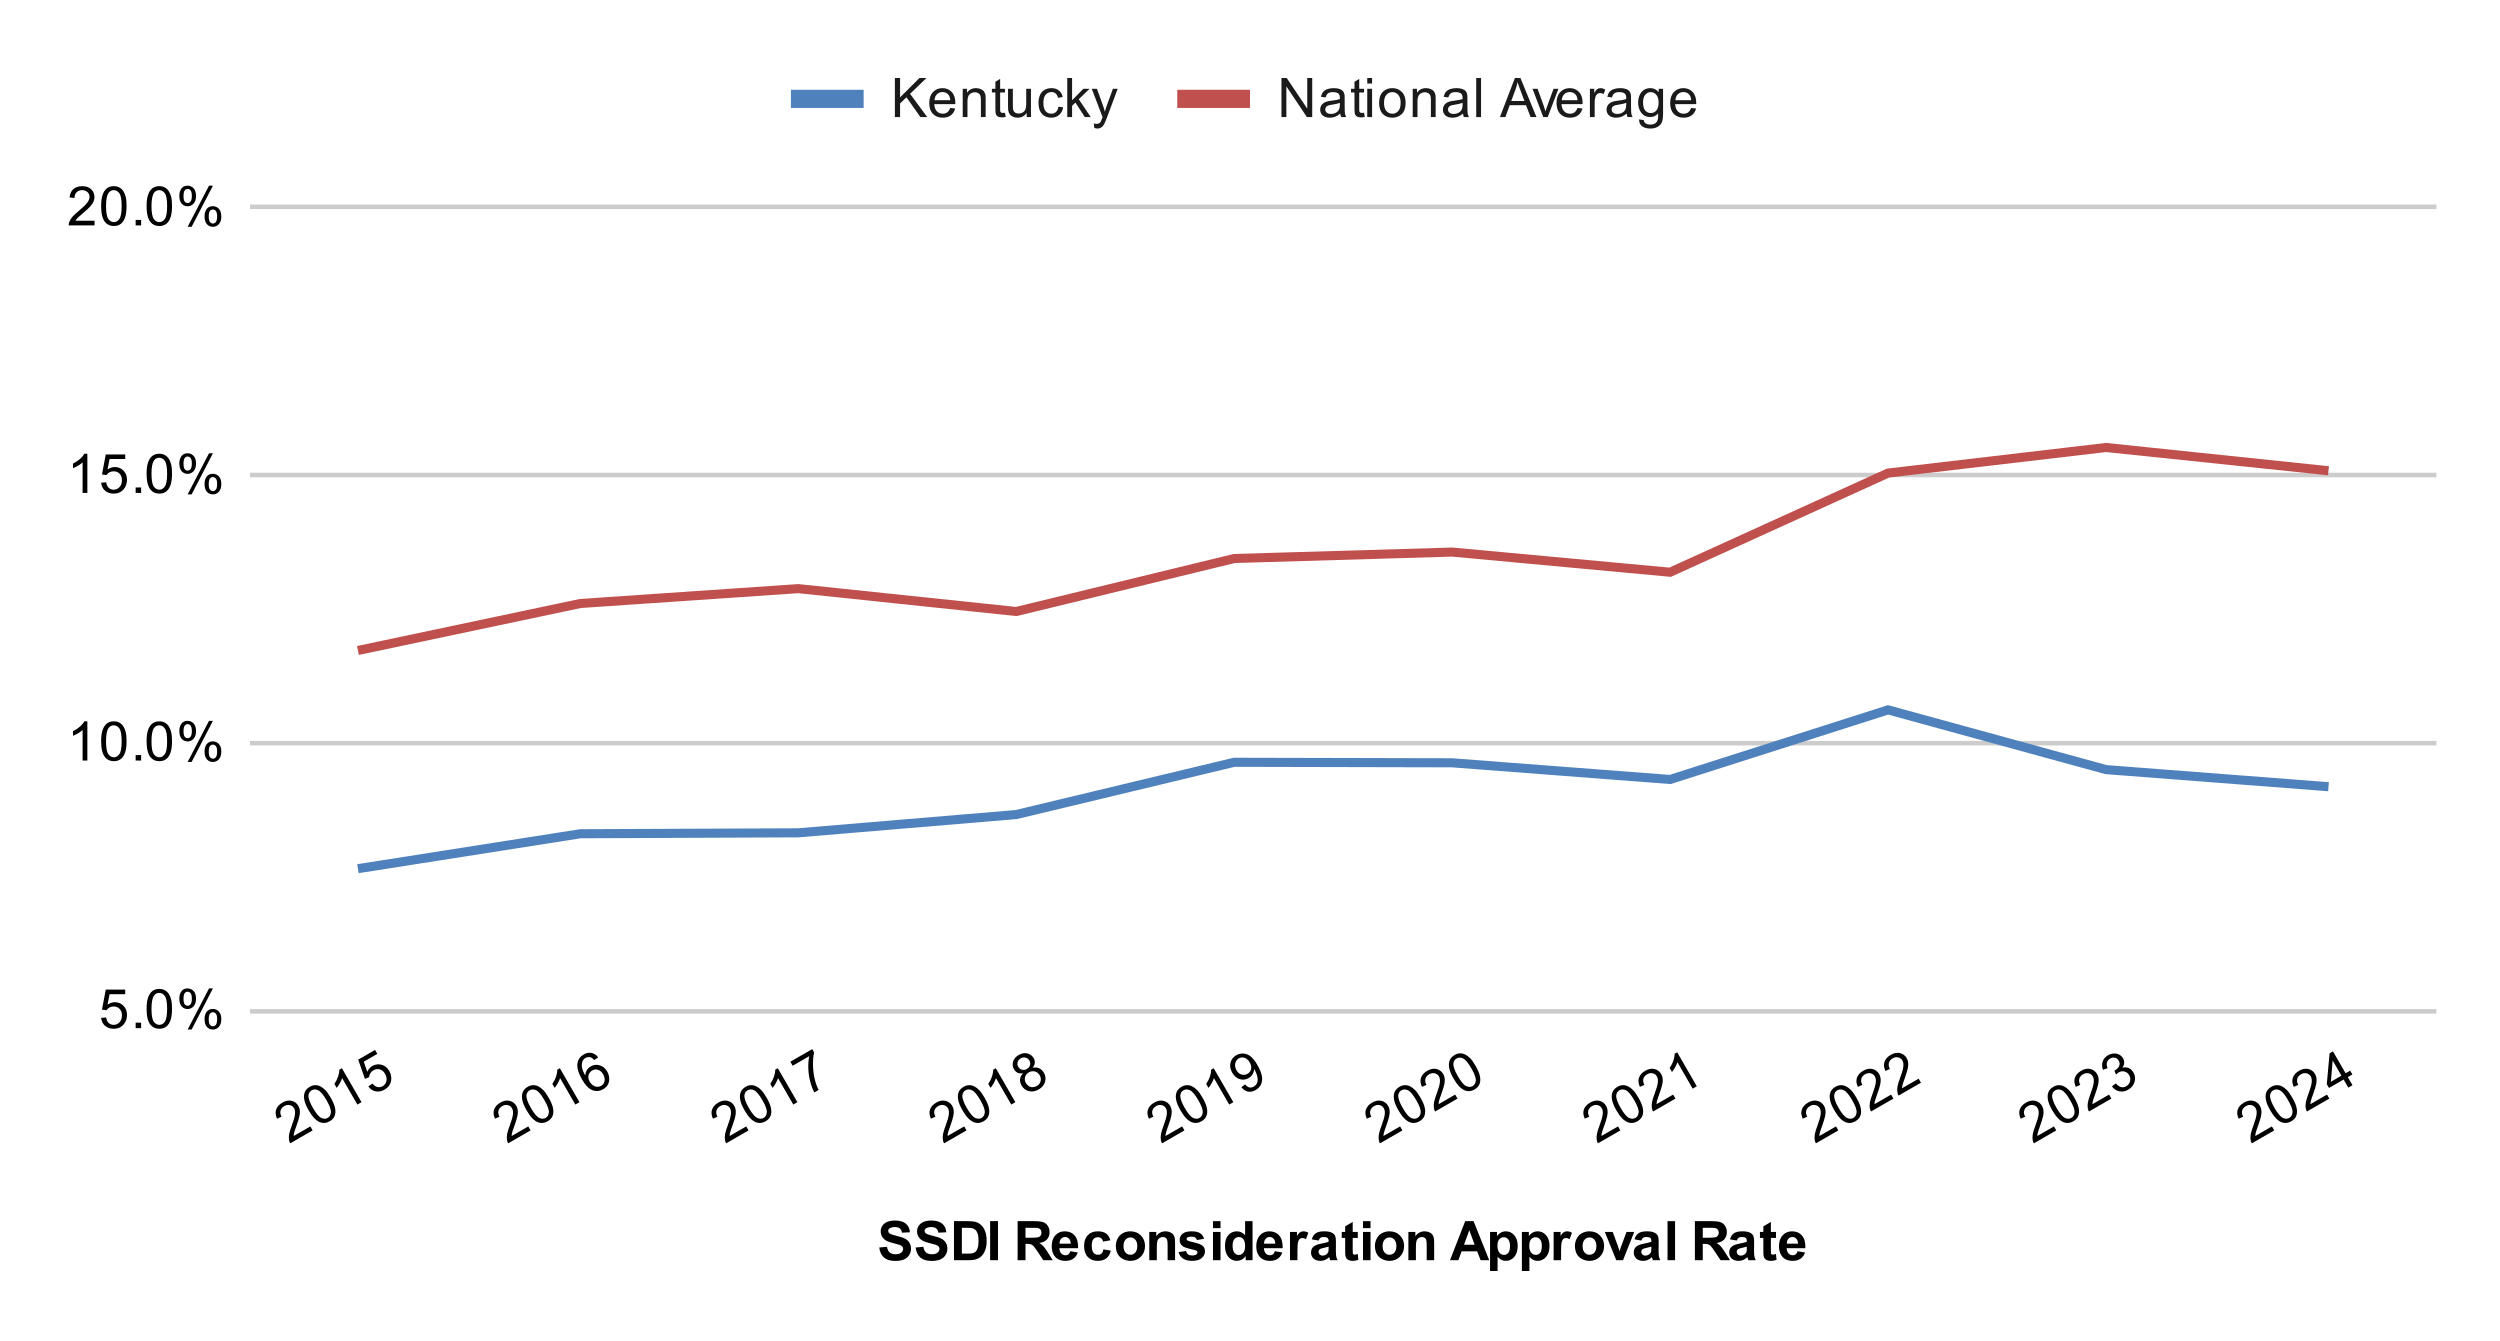 <svg xmlns:xlink="http://www.w3.org/1999/xlink" xmlns="http://www.w3.org/2000/svg" viewBox="0.0 0.0 550.0 295.0" fill="none" stroke="none" stroke-linecap="square" stroke-miterlimit="10" width="550" height="295"><path fill="#ffffff" d="M0 0L550.0 0L550.0 295.0L0 295.0L0 0Z" fill-rule="nonzero"></path><path stroke="#cccccc" stroke-width="1.0" stroke-linecap="butt" d="M55.5 222.5L535.5 222.5" fill-rule="nonzero"></path><path stroke="#cccccc" stroke-width="1.0" stroke-linecap="butt" d="M55.5 163.5L535.5 163.5" fill-rule="nonzero"></path><path stroke="#cccccc" stroke-width="1.0" stroke-linecap="butt" d="M55.5 104.5L535.5 104.5" fill-rule="nonzero"></path><path stroke="#cccccc" stroke-width="1.0" stroke-linecap="butt" d="M55.5 45.5L535.5 45.5" fill-rule="nonzero"></path><clipPath id="id_0"><path d="M55.75 45.583L535.25 45.583L535.25 222.188L55.75 222.188L55.75 45.583Z" clip-rule="nonzero"></path></clipPath><path stroke="#4f81bd" stroke-width="2.0" stroke-linecap="butt" clip-path="url(#id_0)" d="M511.275 173.001L463.325 169.314L415.375 156.171L367.425 171.485L319.475 167.817L271.525 167.701L223.575 179.2L175.625 183.22L127.675 183.424L79.725 190.954" fill-rule="nonzero"></path><path stroke="#c0504d" stroke-width="2.0" stroke-linecap="butt" clip-path="url(#id_0)" d="M511.275 103.459L463.325 98.449L415.375 104.076L367.425 125.89L319.475 121.455L271.525 122.872L223.575 134.53L175.625 129.499L127.675 132.767L79.725 142.898" fill-rule="nonzero"></path><path fill="#000000" fill-opacity="0.0" clip-path="url(#id_0)" d="M514.275 173.001C514.275 174.658 512.932 176.001 511.275 176.001C509.618 176.001 508.275 174.658 508.275 173.001C508.275 171.344 509.618 170.001 511.275 170.001C512.932 170.001 514.275 171.344 514.275 173.001Z" fill-rule="nonzero"></path><path fill="#000000" fill-opacity="0.0" clip-path="url(#id_0)" d="M466.325 169.314C466.325 170.97 464.982 172.314 463.325 172.314C461.668 172.314 460.325 170.97 460.325 169.314C460.325 167.657 461.668 166.314 463.325 166.314C464.982 166.314 466.325 167.657 466.325 169.314Z" fill-rule="nonzero"></path><path fill="#000000" fill-opacity="0.0" clip-path="url(#id_0)" d="M418.375 156.171C418.375 157.828 417.032 159.171 415.375 159.171C413.718 159.171 412.375 157.828 412.375 156.171C412.375 154.515 413.718 153.171 415.375 153.171C417.032 153.171 418.375 154.515 418.375 156.171Z" fill-rule="nonzero"></path><path fill="#000000" fill-opacity="0.0" clip-path="url(#id_0)" d="M370.425 171.485C370.425 173.142 369.082 174.485 367.425 174.485C365.768 174.485 364.425 173.142 364.425 171.485C364.425 169.829 365.768 168.485 367.425 168.485C369.082 168.485 370.425 169.829 370.425 171.485Z" fill-rule="nonzero"></path><path fill="#000000" fill-opacity="0.0" clip-path="url(#id_0)" d="M322.475 167.817C322.475 169.474 321.132 170.817 319.475 170.817C317.818 170.817 316.475 169.474 316.475 167.817C316.475 166.16 317.818 164.817 319.475 164.817C321.132 164.817 322.475 166.16 322.475 167.817Z" fill-rule="nonzero"></path><path fill="#000000" fill-opacity="0.0" clip-path="url(#id_0)" d="M274.525 167.701C274.525 169.358 273.182 170.701 271.525 170.701C269.868 170.701 268.525 169.358 268.525 167.701C268.525 166.044 269.868 164.701 271.525 164.701C273.182 164.701 274.525 166.044 274.525 167.701Z" fill-rule="nonzero"></path><path fill="#000000" fill-opacity="0.0" clip-path="url(#id_0)" d="M226.575 179.2C226.575 180.857 225.232 182.2 223.575 182.2C221.918 182.2 220.575 180.857 220.575 179.2C220.575 177.543 221.918 176.2 223.575 176.2C225.232 176.2 226.575 177.543 226.575 179.2Z" fill-rule="nonzero"></path><path fill="#000000" fill-opacity="0.0" clip-path="url(#id_0)" d="M178.625 183.22C178.625 184.877 177.282 186.22 175.625 186.22C173.968 186.22 172.625 184.877 172.625 183.22C172.625 181.563 173.968 180.22 175.625 180.22C177.282 180.22 178.625 181.563 178.625 183.22Z" fill-rule="nonzero"></path><path fill="#000000" fill-opacity="0.0" clip-path="url(#id_0)" d="M130.675 183.424C130.675 185.081 129.332 186.424 127.675 186.424C126.018 186.424 124.675 185.081 124.675 183.424C124.675 181.768 126.018 180.424 127.675 180.424C129.332 180.424 130.675 181.768 130.675 183.424Z" fill-rule="nonzero"></path><path fill="#000000" fill-opacity="0.0" clip-path="url(#id_0)" d="M82.725 190.954C82.725 192.611 81.382 193.954 79.725 193.954C78.068 193.954 76.725 192.611 76.725 190.954C76.725 189.297 78.068 187.954 79.725 187.954C81.382 187.954 82.725 189.297 82.725 190.954Z" fill-rule="nonzero"></path><path fill="#000000" fill-opacity="0.0" clip-path="url(#id_0)" d="M514.275 103.459C514.275 105.116 512.932 106.459 511.275 106.459C509.618 106.459 508.275 105.116 508.275 103.459C508.275 101.802 509.618 100.459 511.275 100.459C512.932 100.459 514.275 101.802 514.275 103.459Z" fill-rule="nonzero"></path><path fill="#000000" fill-opacity="0.0" clip-path="url(#id_0)" d="M466.325 98.449C466.325 100.106 464.982 101.449 463.325 101.449C461.668 101.449 460.325 100.106 460.325 98.449C460.325 96.793 461.668 95.449 463.325 95.449C464.982 95.449 466.325 96.793 466.325 98.449Z" fill-rule="nonzero"></path><path fill="#000000" fill-opacity="0.0" clip-path="url(#id_0)" d="M418.375 104.076C418.375 105.732 417.032 107.076 415.375 107.076C413.718 107.076 412.375 105.732 412.375 104.076C412.375 102.419 413.718 101.076 415.375 101.076C417.032 101.076 418.375 102.419 418.375 104.076Z" fill-rule="nonzero"></path><path fill="#000000" fill-opacity="0.0" clip-path="url(#id_0)" d="M370.425 125.89C370.425 127.547 369.082 128.891 367.425 128.891C365.768 128.891 364.425 127.547 364.425 125.89C364.425 124.234 365.768 122.89 367.425 122.89C369.082 122.89 370.425 124.234 370.425 125.89Z" fill-rule="nonzero"></path><path fill="#000000" fill-opacity="0.0" clip-path="url(#id_0)" d="M322.475 121.455C322.475 123.112 321.132 124.455 319.475 124.455C317.818 124.455 316.475 123.112 316.475 121.455C316.475 119.798 317.818 118.455 319.475 118.455C321.132 118.455 322.475 119.798 322.475 121.455Z" fill-rule="nonzero"></path><path fill="#000000" fill-opacity="0.0" clip-path="url(#id_0)" d="M274.525 122.872C274.525 124.529 273.182 125.872 271.525 125.872C269.868 125.872 268.525 124.529 268.525 122.872C268.525 121.215 269.868 119.872 271.525 119.872C273.182 119.872 274.525 121.215 274.525 122.872Z" fill-rule="nonzero"></path><path fill="#000000" fill-opacity="0.0" clip-path="url(#id_0)" d="M226.575 134.53C226.575 136.186 225.232 137.53 223.575 137.53C221.918 137.53 220.575 136.186 220.575 134.53C220.575 132.873 221.918 131.53 223.575 131.53C225.232 131.53 226.575 132.873 226.575 134.53Z" fill-rule="nonzero"></path><path fill="#000000" fill-opacity="0.0" clip-path="url(#id_0)" d="M178.625 129.499C178.625 131.155 177.282 132.499 175.625 132.499C173.968 132.499 172.625 131.155 172.625 129.499C172.625 127.842 173.968 126.499 175.625 126.499C177.282 126.499 178.625 127.842 178.625 129.499Z" fill-rule="nonzero"></path><path fill="#000000" fill-opacity="0.0" clip-path="url(#id_0)" d="M130.675 132.767C130.675 134.424 129.332 135.767 127.675 135.767C126.018 135.767 124.675 134.424 124.675 132.767C124.675 131.11 126.018 129.767 127.675 129.767C129.332 129.767 130.675 131.11 130.675 132.767Z" fill-rule="nonzero"></path><path fill="#000000" fill-opacity="0.0" clip-path="url(#id_0)" d="M82.725 142.898C82.725 144.555 81.382 145.898 79.725 145.898C78.068 145.898 76.725 144.555 76.725 142.898C76.725 141.241 78.068 139.898 79.725 139.898C81.382 139.898 82.725 141.241 82.725 142.898Z" fill-rule="nonzero"></path><path fill="#000000" d="M193.438 274.453L195.125 274.297Q195.281 275.141 195.734 275.547Q196.203 275.938 197.0 275.938Q197.828 275.938 198.25 275.594Q198.688 275.234 198.688 274.75Q198.688 274.453 198.5 274.234Q198.328 274.016 197.875 273.859Q197.578 273.75 196.5 273.484Q195.094 273.141 194.531 272.641Q193.75 271.922 193.75 270.906Q193.75 270.25 194.109 269.688Q194.484 269.109 195.188 268.812Q195.891 268.516 196.875 268.516Q198.5 268.516 199.312 269.234Q200.125 269.938 200.172 271.109L198.438 271.188Q198.328 270.531 197.953 270.25Q197.594 269.953 196.859 269.953Q196.109 269.953 195.672 270.266Q195.406 270.453 195.406 270.797Q195.406 271.094 195.656 271.312Q195.984 271.594 197.25 271.891Q198.516 272.188 199.125 272.516Q199.734 272.828 200.078 273.391Q200.422 273.938 200.422 274.75Q200.422 275.484 200.0 276.141Q199.594 276.781 198.844 277.094Q198.094 277.406 196.984 277.406Q195.344 277.406 194.469 276.656Q193.609 275.891 193.438 274.453ZM201.438 274.453L203.125 274.297Q203.281 275.141 203.734 275.547Q204.203 275.938 205.0 275.938Q205.828 275.938 206.25 275.594Q206.688 275.234 206.688 274.75Q206.688 274.453 206.5 274.234Q206.328 274.016 205.875 273.859Q205.578 273.75 204.5 273.484Q203.094 273.141 202.531 272.641Q201.75 271.922 201.75 270.906Q201.75 270.25 202.109 269.688Q202.484 269.109 203.188 268.812Q203.891 268.516 204.875 268.516Q206.5 268.516 207.312 269.234Q208.125 269.938 208.172 271.109L206.438 271.188Q206.328 270.531 205.953 270.25Q205.594 269.953 204.859 269.953Q204.109 269.953 203.672 270.266Q203.406 270.453 203.406 270.797Q203.406 271.094 203.656 271.312Q203.984 271.594 205.25 271.891Q206.516 272.188 207.125 272.516Q207.734 272.828 208.078 273.391Q208.422 273.938 208.422 274.75Q208.422 275.484 208.0 276.141Q207.594 276.781 206.844 277.094Q206.094 277.406 204.984 277.406Q203.344 277.406 202.469 276.656Q201.609 275.891 201.438 274.453ZM209.875 268.656L213.031 268.656Q214.109 268.656 214.672 268.828Q215.422 269.047 215.953 269.625Q216.5 270.188 216.781 271.016Q217.062 271.828 217.062 273.031Q217.062 274.094 216.812 274.859Q216.484 275.797 215.891 276.375Q215.438 276.828 214.672 277.062Q214.094 277.25 213.125 277.25L209.875 277.25L209.875 268.656ZM211.609 270.109L211.609 275.797L212.891 275.797Q213.625 275.797 213.953 275.719Q214.375 275.609 214.641 275.359Q214.922 275.109 215.094 274.531Q215.281 273.953 215.281 272.953Q215.281 271.969 215.094 271.438Q214.922 270.891 214.609 270.594Q214.297 270.297 213.812 270.188Q213.438 270.109 212.375 270.109L211.609 270.109ZM217.828 277.25L217.828 268.656L219.562 268.656L219.562 277.25L217.828 277.25ZM223.875 277.25L223.875 268.656L227.531 268.656Q228.906 268.656 229.531 268.891Q230.156 269.125 230.531 269.719Q230.906 270.312 230.906 271.062Q230.906 272.031 230.328 272.672Q229.766 273.297 228.641 273.453Q229.203 273.781 229.562 274.188Q229.938 274.578 230.547 275.578L231.609 277.25L229.531 277.25L228.281 275.375Q227.609 274.375 227.359 274.125Q227.109 273.859 226.828 273.766Q226.562 273.656 225.969 273.656L225.609 273.656L225.609 277.25L223.875 277.25ZM225.609 272.297L226.891 272.297Q228.141 272.297 228.453 272.188Q228.766 272.078 228.938 271.828Q229.125 271.562 229.125 271.172Q229.125 270.75 228.891 270.484Q228.656 270.219 228.234 270.141Q228.016 270.109 226.969 270.109L225.609 270.109L225.609 272.297ZM235.469 275.266L237.109 275.547Q236.797 276.453 236.109 276.922Q235.422 277.391 234.406 277.391Q232.781 277.391 232.0 276.328Q231.375 275.484 231.375 274.188Q231.375 272.641 232.188 271.766Q233.0 270.891 234.234 270.891Q235.625 270.891 236.422 271.812Q237.234 272.719 237.188 274.609L233.062 274.609Q233.094 275.344 233.469 275.75Q233.844 276.156 234.422 276.156Q234.797 276.156 235.062 275.953Q235.328 275.734 235.469 275.266ZM235.562 273.609Q235.547 272.891 235.188 272.516Q234.844 272.141 234.328 272.141Q233.797 272.141 233.438 272.531Q233.094 272.938 233.094 273.609L235.562 273.609ZM244.281 272.859L242.672 273.156Q242.578 272.672 242.281 272.438Q242.0 272.188 241.547 272.188Q240.922 272.188 240.547 272.609Q240.188 273.031 240.188 274.031Q240.188 275.141 240.562 275.594Q240.938 276.047 241.562 276.047Q242.031 276.047 242.328 275.781Q242.625 275.516 242.75 274.859L244.375 275.141Q244.125 276.25 243.406 276.828Q242.688 277.391 241.484 277.391Q240.125 277.391 239.312 276.531Q238.5 275.672 238.5 274.141Q238.5 272.609 239.312 271.75Q240.125 270.891 241.516 270.891Q242.656 270.891 243.328 271.375Q244.0 271.859 244.281 272.859ZM245.484 274.047Q245.484 273.234 245.891 272.469Q246.297 271.688 247.031 271.297Q247.766 270.891 248.688 270.891Q250.094 270.891 251.0 271.812Q251.906 272.719 251.906 274.125Q251.906 275.531 250.984 276.469Q250.078 277.391 248.703 277.391Q247.844 277.391 247.062 277.0Q246.297 276.609 245.891 275.875Q245.484 275.125 245.484 274.047ZM247.172 274.141Q247.172 275.062 247.609 275.562Q248.047 276.047 248.688 276.047Q249.344 276.047 249.766 275.562Q250.203 275.062 250.203 274.125Q250.203 273.219 249.766 272.734Q249.344 272.234 248.688 272.234Q248.047 272.234 247.609 272.734Q247.172 273.219 247.172 274.141ZM258.516 277.25L256.875 277.25L256.875 274.078Q256.875 273.062 256.766 272.766Q256.672 272.469 256.422 272.312Q256.188 272.141 255.859 272.141Q255.422 272.141 255.078 272.375Q254.75 272.609 254.625 273.0Q254.5 273.391 254.5 274.438L254.5 277.25L252.844 277.25L252.844 271.031L254.375 271.031L254.375 271.938Q255.188 270.891 256.438 270.891Q256.969 270.891 257.422 271.094Q257.875 271.281 258.109 271.594Q258.344 271.891 258.422 272.281Q258.516 272.656 258.516 273.375L258.516 277.25ZM259.281 275.469L260.938 275.219Q261.047 275.703 261.359 275.953Q261.688 276.203 262.266 276.203Q262.906 276.203 263.219 275.969Q263.438 275.797 263.438 275.531Q263.438 275.344 263.328 275.219Q263.203 275.094 262.781 275.0Q260.781 274.562 260.25 274.203Q259.516 273.688 259.516 272.797Q259.516 271.984 260.141 271.438Q260.781 270.891 262.125 270.891Q263.406 270.891 264.031 271.312Q264.656 271.719 264.891 272.531L263.328 272.812Q263.234 272.453 262.953 272.266Q262.672 272.062 262.156 272.062Q261.516 272.062 261.234 272.25Q261.047 272.375 261.047 272.578Q261.047 272.766 261.203 272.891Q261.422 273.047 262.734 273.344Q264.062 273.641 264.578 274.078Q265.094 274.516 265.094 275.297Q265.094 276.156 264.375 276.781Q263.672 277.391 262.266 277.391Q261.0 277.391 260.25 276.875Q259.516 276.359 259.281 275.469ZM266.859 270.188L266.859 268.656L268.516 268.656L268.516 270.188L266.859 270.188ZM266.859 277.25L266.859 271.031L268.516 271.031L268.516 277.25L266.859 277.25ZM275.562 277.25L274.047 277.25L274.047 276.328Q273.656 276.875 273.141 277.141Q272.625 277.391 272.094 277.391Q271.016 277.391 270.25 276.531Q269.5 275.656 269.5 274.109Q269.5 272.531 270.234 271.719Q270.984 270.891 272.125 270.891Q273.156 270.891 273.922 271.75L273.922 268.656L275.562 268.656L275.562 277.25ZM271.172 274.0Q271.172 275.0 271.453 275.438Q271.844 276.094 272.562 276.094Q273.125 276.094 273.516 275.609Q273.922 275.125 273.922 274.156Q273.922 273.094 273.531 272.625Q273.156 272.141 272.547 272.141Q271.969 272.141 271.562 272.609Q271.172 273.078 271.172 274.0ZM280.469 275.266L282.109 275.547Q281.797 276.453 281.109 276.922Q280.422 277.391 279.406 277.391Q277.781 277.391 277.0 276.328Q276.375 275.484 276.375 274.188Q276.375 272.641 277.188 271.766Q278.0 270.891 279.234 270.891Q280.625 270.891 281.422 271.812Q282.234 272.719 282.188 274.609L278.062 274.609Q278.094 275.344 278.469 275.75Q278.844 276.156 279.422 276.156Q279.797 276.156 280.062 275.953Q280.328 275.734 280.469 275.266ZM280.562 273.609Q280.547 272.891 280.188 272.516Q279.844 272.141 279.328 272.141Q278.797 272.141 278.438 272.531Q278.094 272.938 278.094 273.609L280.562 273.609ZM285.438 277.25L283.797 277.25L283.797 271.031L285.328 271.031L285.328 271.906Q285.719 271.281 286.031 271.094Q286.344 270.891 286.734 270.891Q287.297 270.891 287.828 271.203L287.312 272.625Q286.891 272.359 286.547 272.359Q286.188 272.359 285.953 272.562Q285.719 272.75 285.578 273.25Q285.438 273.734 285.438 275.328L285.438 277.25ZM290.094 272.922L288.594 272.656Q288.844 271.75 289.453 271.328Q290.078 270.891 291.297 270.891Q292.391 270.891 292.922 271.156Q293.469 271.406 293.688 271.812Q293.906 272.203 293.906 273.281L293.891 275.203Q293.891 276.031 293.969 276.422Q294.047 276.797 294.266 277.25L292.641 277.25Q292.578 277.078 292.484 276.766Q292.438 276.609 292.422 276.562Q292.0 276.984 291.516 277.188Q291.047 277.391 290.5 277.391Q289.531 277.391 288.969 276.875Q288.422 276.344 288.422 275.547Q288.422 275.016 288.672 274.609Q288.938 274.203 289.391 273.984Q289.844 273.75 290.703 273.594Q291.844 273.375 292.297 273.188L292.297 273.031Q292.297 272.547 292.062 272.344Q291.828 272.141 291.172 272.141Q290.734 272.141 290.484 272.312Q290.25 272.484 290.094 272.922ZM292.297 274.266Q291.984 274.359 291.297 274.516Q290.609 274.656 290.391 274.797Q290.078 275.031 290.078 275.375Q290.078 275.719 290.328 275.984Q290.594 276.234 290.984 276.234Q291.438 276.234 291.844 275.938Q292.141 275.719 292.234 275.391Q292.297 275.188 292.297 274.594L292.297 274.266ZM298.719 271.031L298.719 272.344L297.594 272.344L297.594 274.844Q297.594 275.609 297.625 275.734Q297.656 275.859 297.766 275.953Q297.891 276.031 298.047 276.031Q298.281 276.031 298.703 275.859L298.844 277.141Q298.281 277.391 297.547 277.391Q297.109 277.391 296.75 277.25Q296.391 277.094 296.219 276.859Q296.062 276.609 295.984 276.219Q295.938 275.922 295.938 275.047L295.938 272.344L295.188 272.344L295.188 271.031L295.938 271.031L295.938 269.797L297.594 268.828L297.594 271.031L298.719 271.031ZM299.859 270.188L299.859 268.656L301.516 268.656L301.516 270.188L299.859 270.188ZM299.859 277.25L299.859 271.031L301.516 271.031L301.516 277.25L299.859 277.25ZM302.484 274.047Q302.484 273.234 302.891 272.469Q303.297 271.688 304.031 271.297Q304.766 270.891 305.688 270.891Q307.094 270.891 308.0 271.812Q308.906 272.719 308.906 274.125Q308.906 275.531 307.984 276.469Q307.078 277.391 305.703 277.391Q304.844 277.391 304.062 277.0Q303.297 276.609 302.891 275.875Q302.484 275.125 302.484 274.047ZM304.172 274.141Q304.172 275.062 304.609 275.562Q305.047 276.047 305.688 276.047Q306.344 276.047 306.766 275.562Q307.203 275.062 307.203 274.125Q307.203 273.219 306.766 272.734Q306.344 272.234 305.688 272.234Q305.047 272.234 304.609 272.734Q304.172 273.219 304.172 274.141ZM315.516 277.25L313.875 277.25L313.875 274.078Q313.875 273.062 313.766 272.766Q313.672 272.469 313.422 272.312Q313.188 272.141 312.859 272.141Q312.422 272.141 312.078 272.375Q311.75 272.609 311.625 273.0Q311.5 273.391 311.5 274.438L311.5 277.25L309.844 277.25L309.844 271.031L311.375 271.031L311.375 271.938Q312.188 270.891 313.438 270.891Q313.969 270.891 314.422 271.094Q314.875 271.281 315.109 271.594Q315.344 271.891 315.422 272.281Q315.516 272.656 315.516 273.375L315.516 277.25ZM327.625 277.25L325.734 277.25L324.984 275.297L321.547 275.297L320.844 277.25L319.0 277.25L322.344 268.656L324.188 268.656L327.625 277.25ZM324.422 273.844L323.25 270.656L322.078 273.844L324.422 273.844ZM327.812 271.031L329.344 271.031L329.344 271.938Q329.656 271.469 330.156 271.188Q330.672 270.891 331.297 270.891Q332.375 270.891 333.125 271.734Q333.891 272.578 333.891 274.109Q333.891 275.656 333.125 276.531Q332.359 277.391 331.281 277.391Q330.766 277.391 330.344 277.188Q329.922 276.984 329.469 276.484L329.469 279.625L327.812 279.625L327.812 271.031ZM329.438 274.031Q329.438 275.078 329.859 275.578Q330.281 276.078 330.875 276.078Q331.453 276.078 331.828 275.625Q332.203 275.156 332.203 274.109Q332.203 273.141 331.812 272.672Q331.422 272.188 330.844 272.188Q330.234 272.188 329.828 272.656Q329.438 273.125 329.438 274.031ZM334.812 271.031L336.344 271.031L336.344 271.938Q336.656 271.469 337.156 271.188Q337.672 270.891 338.297 270.891Q339.375 270.891 340.125 271.734Q340.891 272.578 340.891 274.109Q340.891 275.656 340.125 276.531Q339.359 277.391 338.281 277.391Q337.766 277.391 337.344 277.188Q336.922 276.984 336.469 276.484L336.469 279.625L334.812 279.625L334.812 271.031ZM336.438 274.031Q336.438 275.078 336.859 275.578Q337.281 276.078 337.875 276.078Q338.453 276.078 338.828 275.625Q339.203 275.156 339.203 274.109Q339.203 273.141 338.812 272.672Q338.422 272.188 337.844 272.188Q337.234 272.188 336.828 272.656Q336.438 273.125 336.438 274.031ZM343.438 277.25L341.797 277.25L341.797 271.031L343.328 271.031L343.328 271.906Q343.719 271.281 344.031 271.094Q344.344 270.891 344.734 270.891Q345.297 270.891 345.828 271.203L345.312 272.625Q344.891 272.359 344.547 272.359Q344.188 272.359 343.953 272.562Q343.719 272.75 343.578 273.25Q343.438 273.734 343.438 275.328L343.438 277.25ZM346.484 274.047Q346.484 273.234 346.891 272.469Q347.297 271.688 348.031 271.297Q348.766 270.891 349.688 270.891Q351.094 270.891 352.0 271.812Q352.906 272.719 352.906 274.125Q352.906 275.531 351.984 276.469Q351.078 277.391 349.703 277.391Q348.844 277.391 348.062 277.0Q347.297 276.609 346.891 275.875Q346.484 275.125 346.484 274.047ZM348.172 274.141Q348.172 275.062 348.609 275.562Q349.047 276.047 349.688 276.047Q350.344 276.047 350.766 275.562Q351.203 275.062 351.203 274.125Q351.203 273.219 350.766 272.734Q350.344 272.234 349.688 272.234Q349.047 272.234 348.609 272.734Q348.172 273.219 348.172 274.141ZM355.578 277.25L353.062 271.031L354.797 271.031L355.969 274.203L356.312 275.266Q356.438 274.859 356.469 274.734Q356.562 274.469 356.656 274.203L357.828 271.031L359.531 271.031L357.062 277.25L355.578 277.25ZM361.094 272.922L359.594 272.656Q359.844 271.75 360.453 271.328Q361.078 270.891 362.297 270.891Q363.391 270.891 363.922 271.156Q364.469 271.406 364.688 271.812Q364.906 272.203 364.906 273.281L364.891 275.203Q364.891 276.031 364.969 276.422Q365.047 276.797 365.266 277.25L363.641 277.25Q363.578 277.078 363.484 276.766Q363.438 276.609 363.422 276.562Q363.0 276.984 362.516 277.188Q362.047 277.391 361.5 277.391Q360.531 277.391 359.969 276.875Q359.422 276.344 359.422 275.547Q359.422 275.016 359.672 274.609Q359.938 274.203 360.391 273.984Q360.844 273.75 361.703 273.594Q362.844 273.375 363.297 273.188L363.297 273.031Q363.297 272.547 363.062 272.344Q362.828 272.141 362.172 272.141Q361.734 272.141 361.484 272.312Q361.25 272.484 361.094 272.922ZM363.297 274.266Q362.984 274.359 362.297 274.516Q361.609 274.656 361.391 274.797Q361.078 275.031 361.078 275.375Q361.078 275.719 361.328 275.984Q361.594 276.234 361.984 276.234Q362.438 276.234 362.844 275.938Q363.141 275.719 363.234 275.391Q363.297 275.188 363.297 274.594L363.297 274.266ZM366.859 277.25L366.859 268.656L368.516 268.656L368.516 277.25L366.859 277.25ZM372.875 277.25L372.875 268.656L376.531 268.656Q377.906 268.656 378.531 268.891Q379.156 269.125 379.531 269.719Q379.906 270.312 379.906 271.062Q379.906 272.031 379.328 272.672Q378.766 273.297 377.641 273.453Q378.203 273.781 378.562 274.188Q378.938 274.578 379.547 275.578L380.609 277.25L378.531 277.25L377.281 275.375Q376.609 274.375 376.359 274.125Q376.109 273.859 375.828 273.766Q375.562 273.656 374.969 273.656L374.609 273.656L374.609 277.25L372.875 277.25ZM374.609 272.297L375.891 272.297Q377.141 272.297 377.453 272.188Q377.766 272.078 377.938 271.828Q378.125 271.562 378.125 271.172Q378.125 270.75 377.891 270.484Q377.656 270.219 377.234 270.141Q377.016 270.109 375.969 270.109L374.609 270.109L374.609 272.297ZM382.094 272.922L380.594 272.656Q380.844 271.75 381.453 271.328Q382.078 270.891 383.297 270.891Q384.391 270.891 384.922 271.156Q385.469 271.406 385.688 271.812Q385.906 272.203 385.906 273.281L385.891 275.203Q385.891 276.031 385.969 276.422Q386.047 276.797 386.266 277.25L384.641 277.25Q384.578 277.078 384.484 276.766Q384.438 276.609 384.422 276.562Q384.0 276.984 383.516 277.188Q383.047 277.391 382.5 277.391Q381.531 277.391 380.969 276.875Q380.422 276.344 380.422 275.547Q380.422 275.016 380.672 274.609Q380.938 274.203 381.391 273.984Q381.844 273.75 382.703 273.594Q383.844 273.375 384.297 273.188L384.297 273.031Q384.297 272.547 384.062 272.344Q383.828 272.141 383.172 272.141Q382.734 272.141 382.484 272.312Q382.25 272.484 382.094 272.922ZM384.297 274.266Q383.984 274.359 383.297 274.516Q382.609 274.656 382.391 274.797Q382.078 275.031 382.078 275.375Q382.078 275.719 382.328 275.984Q382.594 276.234 382.984 276.234Q383.438 276.234 383.844 275.938Q384.141 275.719 384.234 275.391Q384.297 275.188 384.297 274.594L384.297 274.266ZM390.719 271.031L390.719 272.344L389.594 272.344L389.594 274.844Q389.594 275.609 389.625 275.734Q389.656 275.859 389.766 275.953Q389.891 276.031 390.047 276.031Q390.281 276.031 390.703 275.859L390.844 277.141Q390.281 277.391 389.547 277.391Q389.109 277.391 388.75 277.25Q388.391 277.094 388.219 276.859Q388.062 276.609 387.984 276.219Q387.938 275.922 387.938 275.047L387.938 272.344L387.188 272.344L387.188 271.031L387.938 271.031L387.938 269.797L389.594 268.828L389.594 271.031L390.719 271.031ZM395.469 275.266L397.109 275.547Q396.797 276.453 396.109 276.922Q395.422 277.391 394.406 277.391Q392.781 277.391 392.0 276.328Q391.375 275.484 391.375 274.188Q391.375 272.641 392.188 271.766Q393.0 270.891 394.234 270.891Q395.625 270.891 396.422 271.812Q397.234 272.719 397.188 274.609L393.062 274.609Q393.094 275.344 393.469 275.75Q393.844 276.156 394.422 276.156Q394.797 276.156 395.062 275.953Q395.328 275.734 395.469 275.266ZM395.562 273.609Q395.547 272.891 395.188 272.516Q394.844 272.141 394.328 272.141Q393.797 272.141 393.438 272.531Q393.094 272.938 393.094 273.609L395.562 273.609Z" fill-rule="nonzero"></path><path fill="#000000" d="M22.25 223.938L23.359 223.844Q23.484 224.657 23.922 225.063Q24.375 225.469 25.016 225.469Q25.766 225.469 26.297 224.891Q26.828 224.313 26.828 223.375Q26.828 222.469 26.312 221.953Q25.812 221.422 24.984 221.422Q24.484 221.422 24.062 221.657Q23.656 221.891 23.422 222.25L22.438 222.125L23.266 217.719L27.547 217.719L27.547 218.719L24.109 218.719L23.656 221.032Q24.422 220.485 25.266 220.485Q26.391 220.485 27.156 221.266Q27.938 222.047 27.938 223.282Q27.938 224.438 27.266 225.297Q26.438 226.328 25.016 226.328Q23.844 226.328 23.094 225.672Q22.359 225.016 22.25 223.938ZM29.844 226.188L29.844 224.985L31.047 224.985L31.047 226.188L29.844 226.188ZM32.25 221.953Q32.25 220.422 32.562 219.5Q32.875 218.563 33.484 218.063Q34.109 217.563 35.047 217.563Q35.734 217.563 36.25 217.844Q36.781 218.125 37.125 218.657Q37.469 219.172 37.656 219.922Q37.844 220.672 37.844 221.953Q37.844 223.469 37.531 224.391Q37.234 225.313 36.609 225.828Q36.0 226.328 35.047 226.328Q33.812 226.328 33.094 225.438Q32.25 224.375 32.25 221.953ZM33.328 221.953Q33.328 224.063 33.828 224.766Q34.328 225.469 35.047 225.469Q35.781 225.469 36.266 224.766Q36.766 224.063 36.766 221.953Q36.766 219.828 36.266 219.141Q35.781 218.438 35.031 218.438Q34.312 218.438 33.875 219.047Q33.328 219.828 33.328 221.953ZM39.453 219.657Q39.453 218.735 39.906 218.094Q40.375 217.453 41.25 217.453Q42.062 217.453 42.594 218.032Q43.125 218.61 43.125 219.719Q43.125 220.813 42.578 221.407Q42.047 221.985 41.266 221.985Q40.484 221.985 39.969 221.407Q39.453 220.828 39.453 219.657ZM41.281 218.172Q40.891 218.172 40.625 218.516Q40.375 218.86 40.375 219.766Q40.375 220.594 40.625 220.938Q40.891 221.266 41.281 221.266Q41.688 221.266 41.938 220.922Q42.203 220.578 42.203 219.688Q42.203 218.844 41.938 218.516Q41.672 218.172 41.281 218.172ZM41.281 226.5L45.984 217.453L46.844 217.453L42.156 226.5L41.281 226.5ZM45.0 224.172Q45.0 223.25 45.453 222.61Q45.922 221.969 46.812 221.969Q47.625 221.969 48.156 222.547Q48.688 223.11 48.688 224.235Q48.688 225.328 48.141 225.922Q47.609 226.5 46.812 226.5Q46.047 226.5 45.516 225.922Q45.0 225.344 45.0 224.172ZM46.844 222.688Q46.438 222.688 46.172 223.032Q45.922 223.375 45.922 224.282Q45.922 225.094 46.188 225.438Q46.453 225.782 46.844 225.782Q47.234 225.782 47.5 225.438Q47.766 225.094 47.766 224.188Q47.766 223.36 47.5 223.032Q47.234 222.688 46.844 222.688Z" fill-rule="nonzero"></path><path fill="#000000" d="M19.219 167.32L18.172 167.32L18.172 160.601Q17.781 160.96 17.156 161.335Q16.547 161.695 16.062 161.867L16.062 160.851Q16.938 160.429 17.594 159.851Q18.266 159.257 18.547 158.695L19.219 158.695L19.219 167.32ZM22.25 163.085Q22.25 161.554 22.562 160.632Q22.875 159.695 23.484 159.195Q24.109 158.695 25.047 158.695Q25.734 158.695 26.25 158.976Q26.781 159.257 27.125 159.788Q27.469 160.304 27.656 161.054Q27.844 161.804 27.844 163.085Q27.844 164.601 27.531 165.523Q27.234 166.445 26.609 166.96Q26.0 167.46 25.047 167.46Q23.812 167.46 23.094 166.57Q22.25 165.507 22.25 163.085ZM23.328 163.085Q23.328 165.195 23.828 165.898Q24.328 166.601 25.047 166.601Q25.781 166.601 26.266 165.898Q26.766 165.195 26.766 163.085Q26.766 160.96 26.266 160.273Q25.781 159.57 25.031 159.57Q24.312 159.57 23.875 160.179Q23.328 160.96 23.328 163.085ZM29.844 167.32L29.844 166.117L31.047 166.117L31.047 167.32L29.844 167.32ZM32.25 163.085Q32.25 161.554 32.562 160.632Q32.875 159.695 33.484 159.195Q34.109 158.695 35.047 158.695Q35.734 158.695 36.25 158.976Q36.781 159.257 37.125 159.788Q37.469 160.304 37.656 161.054Q37.844 161.804 37.844 163.085Q37.844 164.601 37.531 165.523Q37.234 166.445 36.609 166.96Q36.0 167.46 35.047 167.46Q33.812 167.46 33.094 166.57Q32.25 165.507 32.25 163.085ZM33.328 163.085Q33.328 165.195 33.828 165.898Q34.328 166.601 35.047 166.601Q35.781 166.601 36.266 165.898Q36.766 165.195 36.766 163.085Q36.766 160.96 36.266 160.273Q35.781 159.57 35.031 159.57Q34.312 159.57 33.875 160.179Q33.328 160.96 33.328 163.085ZM39.453 160.788Q39.453 159.867 39.906 159.226Q40.375 158.585 41.25 158.585Q42.062 158.585 42.594 159.163Q43.125 159.742 43.125 160.851Q43.125 161.945 42.578 162.538Q42.047 163.117 41.266 163.117Q40.484 163.117 39.969 162.538Q39.453 161.96 39.453 160.788ZM41.281 159.304Q40.891 159.304 40.625 159.648Q40.375 159.992 40.375 160.898Q40.375 161.726 40.625 162.07Q40.891 162.398 41.281 162.398Q41.688 162.398 41.938 162.054Q42.203 161.71 42.203 160.82Q42.203 159.976 41.938 159.648Q41.672 159.304 41.281 159.304ZM41.281 167.632L45.984 158.585L46.844 158.585L42.156 167.632L41.281 167.632ZM45.0 165.304Q45.0 164.382 45.453 163.742Q45.922 163.101 46.812 163.101Q47.625 163.101 48.156 163.679Q48.688 164.242 48.688 165.367Q48.688 166.46 48.141 167.054Q47.609 167.632 46.812 167.632Q46.047 167.632 45.516 167.054Q45.0 166.476 45.0 165.304ZM46.844 163.82Q46.438 163.82 46.172 164.163Q45.922 164.507 45.922 165.413Q45.922 166.226 46.188 166.57Q46.453 166.913 46.844 166.913Q47.234 166.913 47.5 166.57Q47.766 166.226 47.766 165.32Q47.766 164.492 47.5 164.163Q47.234 163.82 46.844 163.82Z" fill-rule="nonzero"></path><path fill="#000000" d="M19.219 108.451L18.172 108.451L18.172 101.733Q17.781 102.092 17.156 102.467Q16.547 102.826 16.062 102.998L16.062 101.983Q16.938 101.561 17.594 100.983Q18.266 100.389 18.547 99.826L19.219 99.826L19.219 108.451ZM22.25 106.201L23.359 106.108Q23.484 106.92 23.922 107.326Q24.375 107.733 25.016 107.733Q25.766 107.733 26.297 107.155Q26.828 106.576 26.828 105.639Q26.828 104.733 26.312 104.217Q25.812 103.686 24.984 103.686Q24.484 103.686 24.062 103.92Q23.656 104.155 23.422 104.514L22.438 104.389L23.266 99.983L27.547 99.983L27.547 100.983L24.109 100.983L23.656 103.295Q24.422 102.748 25.266 102.748Q26.391 102.748 27.156 103.53Q27.938 104.311 27.938 105.545Q27.938 106.701 27.266 107.561Q26.438 108.592 25.016 108.592Q23.844 108.592 23.094 107.936Q22.359 107.28 22.25 106.201ZM29.844 108.451L29.844 107.248L31.047 107.248L31.047 108.451L29.844 108.451ZM32.25 104.217Q32.25 102.686 32.562 101.764Q32.875 100.826 33.484 100.326Q34.109 99.826 35.047 99.826Q35.734 99.826 36.25 100.108Q36.781 100.389 37.125 100.92Q37.469 101.436 37.656 102.186Q37.844 102.936 37.844 104.217Q37.844 105.733 37.531 106.655Q37.234 107.576 36.609 108.092Q36.0 108.592 35.047 108.592Q33.812 108.592 33.094 107.701Q32.25 106.639 32.25 104.217ZM33.328 104.217Q33.328 106.326 33.828 107.03Q34.328 107.733 35.047 107.733Q35.781 107.733 36.266 107.03Q36.766 106.326 36.766 104.217Q36.766 102.092 36.266 101.405Q35.781 100.701 35.031 100.701Q34.312 100.701 33.875 101.311Q33.328 102.092 33.328 104.217ZM39.453 101.92Q39.453 100.998 39.906 100.358Q40.375 99.717 41.25 99.717Q42.062 99.717 42.594 100.295Q43.125 100.873 43.125 101.983Q43.125 103.076 42.578 103.67Q42.047 104.248 41.266 104.248Q40.484 104.248 39.969 103.67Q39.453 103.092 39.453 101.92ZM41.281 100.436Q40.891 100.436 40.625 100.78Q40.375 101.123 40.375 102.03Q40.375 102.858 40.625 103.201Q40.891 103.53 41.281 103.53Q41.688 103.53 41.938 103.186Q42.203 102.842 42.203 101.951Q42.203 101.108 41.938 100.78Q41.672 100.436 41.281 100.436ZM41.281 108.764L45.984 99.717L46.844 99.717L42.156 108.764L41.281 108.764ZM45.0 106.436Q45.0 105.514 45.453 104.873Q45.922 104.233 46.812 104.233Q47.625 104.233 48.156 104.811Q48.688 105.373 48.688 106.498Q48.688 107.592 48.141 108.186Q47.609 108.764 46.812 108.764Q46.047 108.764 45.516 108.186Q45.0 107.608 45.0 106.436ZM46.844 104.951Q46.438 104.951 46.172 105.295Q45.922 105.639 45.922 106.545Q45.922 107.358 46.188 107.701Q46.453 108.045 46.844 108.045Q47.234 108.045 47.5 107.701Q47.766 107.358 47.766 106.451Q47.766 105.623 47.5 105.295Q47.234 104.951 46.844 104.951Z" fill-rule="nonzero"></path><path fill="#000000" d="M20.797 48.568L20.797 49.583L15.109 49.583Q15.109 49.208 15.234 48.849Q15.453 48.271 15.922 47.708Q16.406 47.146 17.312 46.411Q18.719 45.255 19.203 44.583Q19.703 43.911 19.703 43.318Q19.703 42.693 19.25 42.271Q18.797 41.833 18.078 41.833Q17.312 41.833 16.859 42.286Q16.406 42.74 16.391 43.552L15.312 43.443Q15.422 42.224 16.141 41.599Q16.875 40.958 18.109 40.958Q19.344 40.958 20.062 41.646Q20.781 42.333 20.781 43.349Q20.781 43.865 20.562 44.365Q20.359 44.849 19.859 45.411Q19.375 45.958 18.25 46.911Q17.297 47.708 17.016 48.005Q16.75 48.286 16.578 48.568L20.797 48.568ZM22.25 45.349Q22.25 43.818 22.562 42.896Q22.875 41.958 23.484 41.458Q24.109 40.958 25.047 40.958Q25.734 40.958 26.25 41.24Q26.781 41.521 27.125 42.052Q27.469 42.568 27.656 43.318Q27.844 44.068 27.844 45.349Q27.844 46.865 27.531 47.786Q27.234 48.708 26.609 49.224Q26.0 49.724 25.047 49.724Q23.812 49.724 23.094 48.833Q22.25 47.771 22.25 45.349ZM23.328 45.349Q23.328 47.458 23.828 48.161Q24.328 48.865 25.047 48.865Q25.781 48.865 26.266 48.161Q26.766 47.458 26.766 45.349Q26.766 43.224 26.266 42.536Q25.781 41.833 25.031 41.833Q24.312 41.833 23.875 42.443Q23.328 43.224 23.328 45.349ZM29.844 49.583L29.844 48.38L31.047 48.38L31.047 49.583L29.844 49.583ZM32.25 45.349Q32.25 43.818 32.562 42.896Q32.875 41.958 33.484 41.458Q34.109 40.958 35.047 40.958Q35.734 40.958 36.25 41.24Q36.781 41.521 37.125 42.052Q37.469 42.568 37.656 43.318Q37.844 44.068 37.844 45.349Q37.844 46.865 37.531 47.786Q37.234 48.708 36.609 49.224Q36.0 49.724 35.047 49.724Q33.812 49.724 33.094 48.833Q32.25 47.771 32.25 45.349ZM33.328 45.349Q33.328 47.458 33.828 48.161Q34.328 48.865 35.047 48.865Q35.781 48.865 36.266 48.161Q36.766 47.458 36.766 45.349Q36.766 43.224 36.266 42.536Q35.781 41.833 35.031 41.833Q34.312 41.833 33.875 42.443Q33.328 43.224 33.328 45.349ZM39.453 43.052Q39.453 42.13 39.906 41.49Q40.375 40.849 41.25 40.849Q42.062 40.849 42.594 41.427Q43.125 42.005 43.125 43.115Q43.125 44.208 42.578 44.802Q42.047 45.38 41.266 45.38Q40.484 45.38 39.969 44.802Q39.453 44.224 39.453 43.052ZM41.281 41.568Q40.891 41.568 40.625 41.911Q40.375 42.255 40.375 43.161Q40.375 43.99 40.625 44.333Q40.891 44.661 41.281 44.661Q41.688 44.661 41.938 44.318Q42.203 43.974 42.203 43.083Q42.203 42.24 41.938 41.911Q41.672 41.568 41.281 41.568ZM41.281 49.896L45.984 40.849L46.844 40.849L42.156 49.896L41.281 49.896ZM45.0 47.568Q45.0 46.646 45.453 46.005Q45.922 45.365 46.812 45.365Q47.625 45.365 48.156 45.943Q48.688 46.505 48.688 47.63Q48.688 48.724 48.141 49.318Q47.609 49.896 46.812 49.896Q46.047 49.896 45.516 49.318Q45.0 48.74 45.0 47.568ZM46.844 46.083Q46.438 46.083 46.172 46.427Q45.922 46.771 45.922 47.677Q45.922 48.49 46.188 48.833Q46.453 49.177 46.844 49.177Q47.234 49.177 47.5 48.833Q47.766 48.49 47.766 47.583Q47.766 46.755 47.5 46.427Q47.234 46.083 46.844 46.083Z" fill-rule="nonzero"></path><path fill="#000000" d="M499.817 247.811L500.325 248.691L495.4 251.534Q495.212 251.21 495.141 250.836Q495.041 250.226 495.166 249.504Q495.304 248.775 495.722 247.686Q496.361 245.981 496.445 245.157Q496.542 244.326 496.245 243.811Q495.933 243.27 495.329 243.131Q494.718 242.979 494.096 243.338Q493.433 243.721 493.267 244.34Q493.101 244.959 493.494 245.671L492.505 246.115Q491.991 245.005 492.301 244.104Q492.616 243.182 493.685 242.565Q494.754 241.948 495.72 242.184Q496.687 242.42 497.195 243.299Q497.452 243.746 497.513 244.288Q497.579 244.809 497.427 245.546Q497.281 246.262 496.784 247.65Q496.357 248.817 496.261 249.215Q496.172 249.591 496.164 249.92L499.817 247.811ZM499.466 244.297Q498.701 242.971 498.511 242.016Q498.312 241.048 498.59 240.31Q498.881 239.565 499.693 239.096Q500.289 238.752 500.876 238.738Q501.477 238.716 502.04 239.004Q502.595 239.279 503.133 239.835Q503.67 240.391 504.311 241.5Q505.069 242.813 505.259 243.767Q505.463 244.714 505.179 245.473Q504.902 246.211 504.076 246.687Q503.007 247.305 501.939 246.893Q500.677 246.394 499.466 244.297ZM500.4 243.758Q501.455 245.585 502.239 245.944Q503.024 246.303 503.646 245.943Q504.282 245.576 504.35 244.725Q504.432 243.866 503.377 242.039Q502.315 240.199 501.538 239.854Q500.767 239.487 500.117 239.862Q499.495 240.221 499.421 240.968Q499.338 241.918 500.4 243.758ZM511.942 240.811L512.449 241.691L507.524 244.534Q507.337 244.21 507.265 243.836Q507.165 243.226 507.29 242.504Q507.428 241.775 507.846 240.686Q508.486 238.981 508.569 238.157Q508.666 237.326 508.37 236.811Q508.057 236.27 507.454 236.131Q506.842 235.979 506.22 236.338Q505.557 236.721 505.391 237.34Q505.225 237.959 505.618 238.671L504.63 239.115Q504.115 238.005 504.425 237.104Q504.741 236.182 505.81 235.565Q506.879 234.948 507.845 235.184Q508.811 235.42 509.319 236.299Q509.577 236.746 509.637 237.288Q509.704 237.809 509.552 238.546Q509.406 239.262 508.908 240.65Q508.481 241.817 508.386 242.215Q508.296 242.591 508.288 242.92L511.942 240.811ZM516.631 239.277L515.6 237.49L512.379 239.35L511.895 238.511L512.51 231.733L513.254 231.303L516.035 236.12L517.037 235.542L517.521 236.381L516.52 236.959L517.551 238.745L516.631 239.277ZM515.115 236.651L513.186 233.309L512.788 237.995L515.115 236.651Z" fill-rule="nonzero"></path><path fill="#000000" d="M451.867 247.811L452.375 248.691L447.45 251.534Q447.262 251.21 447.191 250.836Q447.091 250.226 447.216 249.504Q447.354 248.775 447.772 247.686Q448.411 245.981 448.495 245.157Q448.592 244.326 448.295 243.811Q447.983 243.27 447.379 243.131Q446.768 242.979 446.146 243.338Q445.483 243.721 445.317 244.34Q445.151 244.959 445.544 245.671L444.555 246.115Q444.041 245.005 444.351 244.104Q444.666 243.182 445.735 242.565Q446.804 241.948 447.77 242.184Q448.737 242.42 449.245 243.299Q449.502 243.746 449.563 244.288Q449.629 244.809 449.477 245.546Q449.331 246.262 448.834 247.65Q448.407 248.817 448.312 249.215Q448.222 249.591 448.214 249.92L451.867 247.811ZM451.516 244.297Q450.751 242.971 450.561 242.016Q450.362 241.048 450.64 240.31Q450.931 239.565 451.743 239.096Q452.339 238.752 452.926 238.738Q453.527 238.716 454.09 239.004Q454.645 239.279 455.183 239.835Q455.72 240.391 456.361 241.5Q457.119 242.813 457.309 243.767Q457.513 244.714 457.229 245.473Q456.952 246.211 456.126 246.687Q455.057 247.305 453.989 246.893Q452.727 246.394 451.516 244.297ZM452.45 243.758Q453.505 245.585 454.289 245.944Q455.074 246.303 455.696 245.943Q456.332 245.576 456.4 244.725Q456.482 243.866 455.427 242.039Q454.365 240.199 453.588 239.853Q452.817 239.487 452.167 239.862Q451.545 240.221 451.471 240.968Q451.388 241.918 452.45 243.758ZM463.992 240.811L464.5 241.691L459.574 244.534Q459.387 244.21 459.315 243.836Q459.215 243.226 459.34 242.504Q459.478 241.775 459.896 240.686Q460.536 238.981 460.619 238.157Q460.716 237.326 460.42 236.811Q460.107 236.27 459.504 236.131Q458.893 235.979 458.27 236.338Q457.607 236.721 457.441 237.34Q457.275 237.959 457.668 238.671L456.68 239.115Q456.165 238.005 456.475 237.104Q456.791 236.182 457.86 235.565Q458.929 234.948 459.895 235.184Q460.861 235.42 461.369 236.299Q461.627 236.746 461.687 237.288Q461.753 237.809 461.602 238.546Q461.456 239.262 460.958 240.65Q460.531 241.817 460.436 242.215Q460.346 242.591 460.338 242.92L463.992 240.811ZM464.625 239.002L465.475 238.349Q466.069 239.034 466.651 239.167Q467.225 239.287 467.767 238.974Q468.416 238.599 468.605 237.895Q468.794 237.191 468.411 236.528Q468.051 235.905 467.398 235.741Q466.749 235.556 466.113 235.924Q465.856 236.072 465.526 236.407L465.166 235.532Q465.269 235.491 465.323 235.46Q465.904 235.124 466.193 234.561Q466.487 233.976 466.119 233.34Q465.83 232.839 465.305 232.71Q464.771 232.567 464.23 232.879Q463.702 233.184 463.532 233.733Q463.375 234.275 463.663 234.993L462.65 235.361Q462.289 234.361 462.595 233.517Q462.893 232.659 463.773 232.151Q464.382 231.799 465.052 231.773Q465.715 231.733 466.243 232.024Q466.772 232.314 467.069 232.828Q467.342 233.302 467.319 233.856Q467.289 234.397 466.921 234.916Q467.656 234.69 468.303 234.966Q468.942 235.229 469.364 235.959Q469.926 236.934 469.6 238.024Q469.287 239.107 468.204 239.732Q467.23 240.295 466.244 240.088Q465.251 239.867 464.625 239.002Z" fill-rule="nonzero"></path><path fill="#000000" d="M403.917 247.811L404.425 248.691L399.5 251.534Q399.312 251.21 399.241 250.836Q399.141 250.226 399.266 249.504Q399.404 248.775 399.822 247.686Q400.461 245.981 400.545 245.157Q400.642 244.326 400.345 243.811Q400.033 243.27 399.429 243.131Q398.818 242.979 398.196 243.338Q397.533 243.721 397.367 244.34Q397.201 244.959 397.594 245.671L396.605 246.115Q396.091 245.005 396.401 244.104Q396.716 243.182 397.785 242.565Q398.854 241.948 399.82 242.184Q400.787 242.42 401.295 243.299Q401.552 243.746 401.613 244.288Q401.679 244.809 401.527 245.546Q401.381 246.262 400.884 247.65Q400.457 248.817 400.361 249.215Q400.272 249.591 400.264 249.92L403.917 247.811ZM403.566 244.297Q402.801 242.971 402.611 242.016Q402.412 241.048 402.69 240.31Q402.981 239.565 403.793 239.096Q404.389 238.752 404.976 238.738Q405.577 238.716 406.14 239.004Q406.695 239.279 407.233 239.835Q407.77 240.391 408.411 241.5Q409.169 242.813 409.359 243.767Q409.563 244.714 409.279 245.473Q409.002 246.211 408.176 246.687Q407.107 247.305 406.039 246.893Q404.777 246.394 403.566 244.297ZM404.5 243.758Q405.555 245.585 406.339 245.944Q407.124 246.303 407.746 245.943Q408.382 245.576 408.45 244.725Q408.532 243.866 407.477 242.039Q406.415 240.199 405.638 239.854Q404.867 239.487 404.217 239.862Q403.595 240.221 403.521 240.968Q403.438 241.918 404.5 243.758ZM416.042 240.811L416.55 241.691L411.624 244.534Q411.437 244.21 411.365 243.836Q411.265 243.226 411.39 242.504Q411.528 241.775 411.946 240.686Q412.586 238.981 412.669 238.157Q412.766 237.326 412.47 236.811Q412.157 236.27 411.554 236.131Q410.942 235.979 410.32 236.338Q409.657 236.721 409.491 237.34Q409.325 237.959 409.718 238.671L408.73 239.115Q408.215 238.005 408.525 237.104Q408.841 236.182 409.91 235.565Q410.979 234.948 411.945 235.184Q412.911 235.42 413.419 236.299Q413.677 236.746 413.737 237.288Q413.803 237.809 413.652 238.546Q413.506 239.262 413.008 240.65Q412.581 241.817 412.486 242.215Q412.396 242.591 412.388 242.92L416.042 240.811ZM422.104 237.311L422.612 238.191L417.686 241.034Q417.499 240.71 417.427 240.336Q417.328 239.726 417.452 239.004Q417.591 238.275 418.008 237.186Q418.648 235.481 418.731 234.657Q418.829 233.826 418.532 233.311Q418.219 232.77 417.616 232.631Q417.005 232.479 416.382 232.838Q415.719 233.221 415.553 233.84Q415.387 234.459 415.78 235.171L414.792 235.615Q414.277 234.505 414.587 233.604Q414.903 232.682 415.972 232.065Q417.041 231.448 418.007 231.684Q418.973 231.92 419.481 232.799Q419.739 233.246 419.799 233.788Q419.866 234.309 419.714 235.046Q419.568 235.762 419.07 237.15Q418.643 238.317 418.548 238.715Q418.459 239.091 418.45 239.42L422.104 237.311Z" fill-rule="nonzero"></path><path fill="#000000" d="M355.967 247.811L356.475 248.691L351.55 251.534Q351.362 251.21 351.291 250.836Q351.191 250.226 351.316 249.504Q351.454 248.775 351.872 247.686Q352.511 245.981 352.595 245.157Q352.692 244.326 352.395 243.811Q352.083 243.27 351.479 243.131Q350.868 242.979 350.246 243.338Q349.583 243.721 349.417 244.34Q349.251 244.959 349.644 245.671L348.655 246.115Q348.141 245.005 348.451 244.104Q348.766 243.182 349.835 242.565Q350.904 241.948 351.87 242.184Q352.837 242.42 353.344 243.299Q353.602 243.746 353.663 244.288Q353.729 244.809 353.577 245.546Q353.431 246.262 352.934 247.65Q352.507 248.817 352.411 249.215Q352.322 249.591 352.314 249.92L355.967 247.811ZM355.616 244.297Q354.851 242.971 354.661 242.016Q354.462 241.048 354.74 240.31Q355.031 239.565 355.843 239.096Q356.439 238.752 357.026 238.738Q357.627 238.716 358.19 239.004Q358.745 239.279 359.283 239.835Q359.82 240.391 360.461 241.5Q361.219 242.813 361.409 243.767Q361.613 244.714 361.329 245.473Q361.052 246.211 360.226 246.687Q359.157 247.305 358.089 246.893Q356.827 246.394 355.616 244.297ZM356.55 243.758Q357.605 245.585 358.389 245.944Q359.174 246.303 359.796 245.943Q360.432 245.576 360.5 244.725Q360.582 243.866 359.527 242.039Q358.465 240.199 357.688 239.853Q356.917 239.487 356.267 239.862Q355.645 240.221 355.571 240.968Q355.488 241.918 356.55 243.758ZM368.092 240.811L368.6 241.691L363.674 244.534Q363.487 244.21 363.415 243.836Q363.315 243.226 363.44 242.504Q363.578 241.775 363.996 240.686Q364.636 238.981 364.719 238.157Q364.816 237.326 364.52 236.811Q364.207 236.27 363.604 236.131Q362.993 235.979 362.37 236.338Q361.707 236.721 361.541 237.34Q361.375 237.959 361.768 238.671L360.78 239.115Q360.265 238.005 360.575 237.104Q360.891 236.182 361.96 235.565Q363.029 234.948 363.995 235.184Q364.961 235.42 365.469 236.299Q365.727 236.746 365.787 237.288Q365.853 237.809 365.702 238.546Q365.556 239.262 365.058 240.65Q364.631 241.817 364.536 242.215Q364.446 242.591 364.438 242.92L368.092 240.811ZM373.295 238.98L372.388 239.503L369.029 233.685Q368.87 234.191 368.517 234.828Q368.169 235.444 367.835 235.835L367.327 234.956Q367.874 234.153 368.153 233.324Q368.438 232.474 368.401 231.846L368.983 231.51L373.295 238.98Z" fill-rule="nonzero"></path><path fill="#000000" d="M308.017 247.811L308.525 248.691L303.6 251.534Q303.412 251.21 303.341 250.836Q303.241 250.226 303.366 249.504Q303.504 248.775 303.922 247.686Q304.561 245.981 304.645 245.157Q304.742 244.326 304.445 243.811Q304.133 243.27 303.529 243.131Q302.918 242.979 302.296 243.338Q301.633 243.721 301.467 244.34Q301.301 244.959 301.694 245.671L300.705 246.115Q300.191 245.005 300.501 244.104Q300.816 243.182 301.885 242.565Q302.954 241.948 303.92 242.184Q304.887 242.42 305.394 243.299Q305.652 243.746 305.713 244.288Q305.779 244.809 305.627 245.546Q305.481 246.262 304.984 247.65Q304.557 248.817 304.462 249.215Q304.372 249.591 304.364 249.92L308.017 247.811ZM307.666 244.297Q306.901 242.971 306.711 242.016Q306.512 241.048 306.79 240.31Q307.081 239.565 307.893 239.096Q308.489 238.752 309.076 238.738Q309.677 238.716 310.24 239.004Q310.795 239.279 311.333 239.835Q311.87 240.391 312.511 241.5Q313.269 242.813 313.459 243.767Q313.663 244.714 313.379 245.473Q313.102 246.211 312.276 246.687Q311.207 247.305 310.139 246.893Q308.877 246.394 307.666 244.297ZM308.6 243.758Q309.655 245.585 310.439 245.944Q311.224 246.303 311.846 245.943Q312.482 245.576 312.55 244.725Q312.632 243.866 311.577 242.039Q310.515 240.199 309.738 239.853Q308.967 239.487 308.317 239.862Q307.695 240.221 307.621 240.968Q307.538 241.918 308.6 243.758ZM320.142 240.811L320.65 241.691L315.724 244.534Q315.537 244.21 315.465 243.836Q315.365 243.226 315.49 242.504Q315.628 241.775 316.046 240.686Q316.686 238.981 316.769 238.157Q316.866 237.326 316.57 236.811Q316.257 236.27 315.654 236.131Q315.043 235.979 314.42 236.338Q313.757 236.721 313.591 237.34Q313.425 237.959 313.818 238.671L312.83 239.115Q312.315 238.005 312.625 237.104Q312.941 236.182 314.01 235.565Q315.079 234.948 316.045 235.184Q317.011 235.42 317.519 236.299Q317.777 236.746 317.837 237.288Q317.904 237.809 317.752 238.546Q317.606 239.262 317.108 240.65Q316.681 241.817 316.586 242.215Q316.496 242.591 316.488 242.92L320.142 240.811ZM319.791 237.297Q319.025 235.971 318.835 235.016Q318.637 234.048 318.915 233.31Q319.206 232.565 320.018 232.096Q320.613 231.752 321.2 231.738Q321.801 231.716 322.364 232.004Q322.92 232.279 323.457 232.835Q323.995 233.391 324.635 234.5Q325.393 235.813 325.583 236.767Q325.787 237.714 325.504 238.473Q325.226 239.211 324.4 239.687Q323.331 240.305 322.264 239.893Q321.002 239.394 319.791 237.297ZM320.724 236.758Q321.779 238.585 322.564 238.944Q323.348 239.303 323.971 238.943Q324.607 238.576 324.675 237.725Q324.756 236.866 323.701 235.039Q322.639 233.199 321.862 232.853Q321.091 232.487 320.442 232.862Q319.819 233.221 319.745 233.968Q319.662 234.918 320.724 236.758Z" fill-rule="nonzero"></path><path fill="#000000" d="M260.067 247.811L260.575 248.691L255.65 251.534Q255.462 251.21 255.391 250.836Q255.291 250.226 255.416 249.504Q255.554 248.775 255.972 247.686Q256.611 245.981 256.695 245.157Q256.792 244.326 256.495 243.811Q256.183 243.27 255.579 243.131Q254.968 242.979 254.346 243.338Q253.683 243.721 253.517 244.34Q253.351 244.959 253.744 245.671L252.755 246.115Q252.241 245.005 252.551 244.104Q252.866 243.182 253.935 242.565Q255.004 241.948 255.97 242.184Q256.937 242.42 257.445 243.299Q257.702 243.746 257.763 244.288Q257.829 244.809 257.677 245.546Q257.531 246.262 257.034 247.65Q256.607 248.817 256.511 249.215Q256.422 249.591 256.414 249.92L260.067 247.811ZM259.716 244.297Q258.951 242.971 258.761 242.016Q258.562 241.048 258.84 240.31Q259.131 239.565 259.943 239.096Q260.539 238.752 261.126 238.738Q261.727 238.716 262.29 239.004Q262.845 239.279 263.383 239.835Q263.92 240.391 264.561 241.5Q265.319 242.813 265.509 243.767Q265.713 244.714 265.429 245.473Q265.152 246.211 264.326 246.687Q263.257 247.305 262.189 246.893Q260.927 246.394 259.716 244.297ZM260.65 243.758Q261.705 245.585 262.489 245.944Q263.274 246.303 263.896 245.943Q264.532 245.576 264.6 244.725Q264.682 243.866 263.627 242.039Q262.565 240.199 261.788 239.854Q261.017 239.487 260.367 239.862Q259.745 240.221 259.671 240.968Q259.588 241.918 260.65 243.758ZM271.333 242.48L270.426 243.003L267.067 237.185Q266.908 237.691 266.555 238.328Q266.206 238.944 265.873 239.335L265.365 238.456Q265.912 237.653 266.191 236.824Q266.476 235.974 266.438 235.346L267.02 235.01L271.333 242.48ZM273.101 239.167L273.934 238.578Q274.401 239.138 274.877 239.243Q275.358 239.326 275.845 239.045Q276.264 238.803 276.466 238.433Q276.674 238.043 276.697 237.615Q276.713 237.173 276.535 236.553Q276.35 235.92 276.022 235.352Q275.983 235.284 275.913 235.163Q275.892 235.752 275.583 236.309Q275.265 236.853 274.711 237.174Q273.777 237.713 272.758 237.417Q271.731 237.108 271.099 236.012Q270.442 234.875 270.707 233.802Q270.985 232.721 271.986 232.143Q272.704 231.729 273.526 231.778Q274.361 231.819 275.094 232.37Q275.82 232.907 276.609 234.274Q277.429 235.695 277.61 236.727Q277.796 237.738 277.432 238.543Q277.073 239.328 276.261 239.797Q275.381 240.305 274.553 240.151Q273.717 239.985 273.101 239.167ZM274.937 233.723Q274.484 232.938 273.799 232.72Q273.128 232.495 272.532 232.838Q271.923 233.19 271.752 233.956Q271.587 234.701 272.048 235.5Q272.454 236.203 273.145 236.4Q273.836 236.596 274.458 236.237Q275.094 235.87 275.242 235.189Q275.391 234.508 274.937 233.723Z" fill-rule="nonzero"></path><path fill="#000000" d="M212.117 247.811L212.625 248.691L207.7 251.534Q207.512 251.21 207.441 250.836Q207.341 250.226 207.466 249.504Q207.604 248.775 208.022 247.686Q208.661 245.981 208.745 245.157Q208.842 244.326 208.545 243.811Q208.233 243.27 207.629 243.131Q207.018 242.979 206.396 243.338Q205.733 243.721 205.567 244.34Q205.401 244.959 205.794 245.671L204.805 246.115Q204.291 245.005 204.601 244.104Q204.916 243.182 205.985 242.565Q207.054 241.948 208.02 242.184Q208.987 242.42 209.494 243.299Q209.752 243.746 209.813 244.288Q209.879 244.809 209.727 245.546Q209.581 246.262 209.084 247.65Q208.657 248.817 208.561 249.215Q208.472 249.591 208.464 249.92L212.117 247.811ZM211.766 244.297Q211.001 242.971 210.811 242.016Q210.612 241.048 210.89 240.31Q211.181 239.565 211.993 239.096Q212.589 238.752 213.176 238.738Q213.777 238.716 214.34 239.004Q214.895 239.279 215.433 239.835Q215.97 240.391 216.611 241.5Q217.369 242.813 217.559 243.767Q217.763 244.714 217.479 245.473Q217.202 246.211 216.376 246.687Q215.307 247.305 214.239 246.893Q212.977 246.394 211.766 244.297ZM212.7 243.758Q213.755 245.585 214.539 245.944Q215.324 246.303 215.946 245.943Q216.582 245.576 216.65 244.725Q216.732 243.866 215.677 242.039Q214.615 240.199 213.838 239.853Q213.067 239.487 212.417 239.862Q211.795 240.221 211.721 240.968Q211.638 241.918 212.7 243.758ZM223.383 242.48L222.476 243.003L219.117 237.185Q218.958 237.691 218.605 238.328Q218.256 238.944 217.923 239.335L217.415 238.456Q217.962 237.653 218.241 236.824Q218.526 235.974 218.489 235.346L219.07 235.01L223.383 242.48ZM225.087 236.119Q224.394 236.231 223.891 236.016Q223.394 235.78 223.089 235.252Q222.62 234.44 222.882 233.549Q223.157 232.651 224.118 232.096Q225.092 231.534 226.015 231.758Q226.939 231.983 227.408 232.795Q227.705 233.309 227.653 233.844Q227.601 234.379 227.171 234.916Q227.986 234.734 228.627 235.032Q229.268 235.329 229.666 236.019Q230.213 236.967 229.912 238.007Q229.624 239.039 228.514 239.68Q227.418 240.312 226.366 240.054Q225.315 239.795 224.752 238.82Q224.33 238.09 224.415 237.392Q224.512 236.686 225.087 236.119ZM223.999 234.672Q224.304 235.2 224.838 235.343Q225.385 235.478 225.926 235.166Q226.454 234.861 226.605 234.341Q226.748 233.807 226.466 233.32Q226.177 232.82 225.63 232.684Q225.075 232.536 224.561 232.833Q224.033 233.137 223.877 233.679Q223.734 234.212 223.999 234.672ZM225.7 238.274Q225.926 238.666 226.313 238.93Q226.713 239.186 227.196 239.178Q227.678 239.17 228.098 238.928Q228.747 238.553 228.925 237.891Q229.115 237.221 228.74 236.572Q228.358 235.909 227.675 235.726Q226.992 235.543 226.329 235.926Q225.679 236.301 225.51 236.976Q225.332 237.638 225.7 238.274Z" fill-rule="nonzero"></path><path fill="#000000" d="M164.167 247.811L164.675 248.691L159.75 251.534Q159.562 251.21 159.491 250.836Q159.391 250.226 159.516 249.504Q159.654 248.775 160.072 247.686Q160.711 245.981 160.795 245.157Q160.892 244.326 160.595 243.811Q160.283 243.27 159.679 243.131Q159.068 242.979 158.446 243.338Q157.783 243.721 157.617 244.34Q157.451 244.959 157.844 245.671L156.855 246.115Q156.341 245.005 156.651 244.104Q156.966 243.182 158.035 242.565Q159.104 241.948 160.07 242.184Q161.037 242.42 161.544 243.299Q161.802 243.746 161.863 244.288Q161.929 244.809 161.777 245.546Q161.631 246.262 161.134 247.65Q160.707 248.817 160.611 249.215Q160.522 249.591 160.514 249.92L164.167 247.811ZM163.816 244.297Q163.051 242.971 162.861 242.016Q162.662 241.048 162.94 240.31Q163.231 239.565 164.043 239.096Q164.639 238.752 165.226 238.738Q165.827 238.716 166.39 239.004Q166.945 239.279 167.483 239.835Q168.02 240.391 168.661 241.5Q169.419 242.813 169.609 243.767Q169.813 244.714 169.529 245.473Q169.252 246.211 168.426 246.687Q167.357 247.305 166.289 246.893Q165.027 246.394 163.816 244.297ZM164.75 243.758Q165.805 245.585 166.589 245.944Q167.374 246.303 167.996 245.943Q168.632 245.576 168.7 244.725Q168.782 243.866 167.727 242.039Q166.665 240.199 165.888 239.854Q165.117 239.487 164.467 239.862Q163.845 240.221 163.771 240.968Q163.688 241.918 164.75 243.758ZM175.433 242.48L174.526 243.003L171.167 237.185Q171.008 237.691 170.655 238.328Q170.306 238.944 169.973 239.335L169.465 238.456Q170.012 237.653 170.291 236.824Q170.576 235.974 170.538 235.346L171.12 235.01L175.433 242.48ZM174.378 234.465L173.87 233.585L178.687 230.804L179.101 231.521Q178.835 232.685 178.858 234.35Q178.887 235.993 179.273 237.538Q179.528 238.636 180.101 239.784L179.154 240.331Q178.66 239.444 178.266 238.012Q177.885 236.571 177.83 235.07Q177.789 233.56 178.031 232.355L174.378 234.465Z" fill-rule="nonzero"></path><path fill="#000000" d="M116.217 247.811L116.725 248.691L111.8 251.534Q111.612 251.21 111.541 250.836Q111.441 250.226 111.566 249.504Q111.704 248.775 112.122 247.686Q112.761 245.981 112.845 245.157Q112.942 244.326 112.645 243.811Q112.333 243.27 111.729 243.131Q111.118 242.979 110.496 243.338Q109.833 243.721 109.667 244.34Q109.501 244.959 109.894 245.671L108.905 246.115Q108.391 245.005 108.701 244.104Q109.016 243.182 110.085 242.565Q111.154 241.948 112.12 242.184Q113.087 242.42 113.594 243.299Q113.852 243.746 113.913 244.288Q113.979 244.809 113.827 245.546Q113.681 246.262 113.184 247.65Q112.757 248.817 112.661 249.215Q112.572 249.591 112.564 249.92L116.217 247.811ZM115.866 244.297Q115.101 242.971 114.911 242.016Q114.712 241.048 114.99 240.31Q115.281 239.565 116.093 239.096Q116.689 238.752 117.276 238.738Q117.877 238.716 118.44 239.004Q118.995 239.279 119.533 239.835Q120.07 240.391 120.711 241.5Q121.469 242.813 121.659 243.767Q121.863 244.714 121.579 245.473Q121.302 246.211 120.476 246.687Q119.407 247.305 118.339 246.893Q117.077 246.394 115.866 244.297ZM116.8 243.758Q117.855 245.585 118.639 245.944Q119.424 246.303 120.046 245.943Q120.682 245.576 120.75 244.725Q120.832 243.866 119.777 242.039Q118.715 240.199 117.938 239.853Q117.167 239.487 116.517 239.862Q115.895 240.221 115.821 240.968Q115.738 241.918 116.8 243.758ZM127.483 242.48L126.576 243.003L123.217 237.185Q123.058 237.691 122.705 238.328Q122.356 238.944 122.023 239.335L121.515 238.456Q122.062 237.653 122.341 236.824Q122.626 235.974 122.589 235.346L123.17 235.01L127.483 242.48ZM131.602 232.614L130.734 233.205Q130.3 232.734 129.943 232.616Q129.337 232.442 128.796 232.754Q128.363 233.004 128.166 233.443Q127.934 234.01 128.028 234.768Q128.128 235.504 128.755 236.621Q128.791 235.933 129.124 235.416Q129.47 234.891 129.998 234.586Q130.905 234.063 131.931 234.372Q132.972 234.674 133.581 235.729Q133.987 236.433 134.028 237.222Q134.074 237.989 133.733 238.618Q133.385 239.234 132.722 239.617Q131.572 240.281 130.371 239.856Q129.169 239.431 128.06 237.51Q126.81 235.345 127.045 233.91Q127.243 232.659 128.421 231.979Q129.3 231.471 130.144 231.652Q130.994 231.811 131.602 232.614ZM129.732 237.97Q130.006 238.443 130.445 238.767Q130.89 239.069 131.375 239.096Q131.873 239.115 132.279 238.881Q132.847 238.553 133.001 237.85Q133.147 237.135 132.686 236.336Q132.241 235.565 131.564 235.36Q130.9 235.148 130.278 235.508Q129.655 235.867 129.48 236.564Q129.318 237.252 129.732 237.97Z" fill-rule="nonzero"></path><path fill="#000000" d="M68.267 247.811L68.775 248.691L63.85 251.534Q63.662 251.21 63.591 250.836Q63.491 250.226 63.616 249.504Q63.754 248.775 64.172 247.686Q64.811 245.981 64.895 245.157Q64.992 244.326 64.695 243.811Q64.383 243.27 63.779 243.131Q63.168 242.979 62.546 243.338Q61.883 243.721 61.717 244.34Q61.551 244.959 61.944 245.671L60.955 246.115Q60.441 245.005 60.751 244.104Q61.066 243.182 62.135 242.565Q63.204 241.948 64.17 242.184Q65.137 242.42 65.644 243.299Q65.902 243.746 65.963 244.288Q66.029 244.809 65.877 245.546Q65.731 246.262 65.234 247.65Q64.807 248.817 64.711 249.215Q64.622 249.591 64.614 249.92L68.267 247.811ZM67.916 244.297Q67.151 242.971 66.961 242.016Q66.762 241.048 67.04 240.31Q67.331 239.565 68.143 239.096Q68.739 238.752 69.326 238.738Q69.927 238.716 70.49 239.004Q71.045 239.279 71.583 239.835Q72.12 240.391 72.761 241.5Q73.519 242.813 73.709 243.767Q73.913 244.714 73.629 245.473Q73.352 246.211 72.526 246.687Q71.457 247.305 70.389 246.893Q69.127 246.394 67.916 244.297ZM68.85 243.758Q69.905 245.585 70.689 245.944Q71.474 246.303 72.096 245.943Q72.732 245.576 72.8 244.725Q72.882 243.866 71.827 242.039Q70.765 240.199 69.988 239.853Q69.217 239.487 68.567 239.862Q67.945 240.221 67.871 240.968Q67.788 241.918 68.85 243.758ZM79.533 242.48L78.626 243.003L75.267 237.185Q75.108 237.691 74.754 238.328Q74.406 238.944 74.073 239.335L73.565 238.456Q74.112 237.653 74.391 236.824Q74.676 235.974 74.639 235.346L75.22 235.01L79.533 242.48ZM81.033 239.016L81.947 238.38Q82.461 239.021 83.043 239.154Q83.639 239.279 84.194 238.959Q84.843 238.584 85.014 237.818Q85.185 237.051 84.717 236.239Q84.263 235.454 83.559 235.266Q82.86 235.056 82.143 235.47Q81.71 235.72 81.462 236.134Q81.227 236.54 81.204 236.968L80.289 237.352L78.803 233.122L82.511 230.982L83.011 231.848L80.034 233.566L80.798 235.796Q81.187 234.939 81.918 234.517Q82.892 233.955 83.946 234.248Q85.013 234.534 85.63 235.603Q86.209 236.605 86.056 237.685Q85.855 238.992 84.623 239.703Q83.609 240.289 82.631 240.096Q81.667 239.895 81.033 239.016Z" fill-rule="nonzero"></path><path stroke="#4f81bd" stroke-width="4.0" stroke-linecap="butt" d="M176.0 21.75L188.0 21.75" fill-rule="nonzero"></path><path fill="#1a1a1a" d="M196.875 25.75L196.875 17.156L198.016 17.156L198.016 21.422L202.281 17.156L203.828 17.156L200.219 20.641L203.984 25.75L202.484 25.75L199.422 21.406L198.016 22.766L198.016 25.75L196.875 25.75ZM209.047 23.75L210.141 23.875Q209.891 24.828 209.188 25.359Q208.484 25.891 207.406 25.891Q206.047 25.891 205.234 25.047Q204.438 24.203 204.438 22.688Q204.438 21.125 205.25 20.266Q206.062 19.391 207.344 19.391Q208.594 19.391 209.375 20.234Q210.172 21.078 210.172 22.625Q210.172 22.719 210.172 22.906L205.531 22.906Q205.594 23.938 206.109 24.484Q206.625 25.016 207.406 25.016Q207.984 25.016 208.391 24.719Q208.812 24.406 209.047 23.75ZM205.594 22.047L209.062 22.047Q209.0 21.25 208.672 20.859Q208.156 20.25 207.359 20.25Q206.625 20.25 206.125 20.734Q205.641 21.219 205.594 22.047ZM211.797 25.75L211.797 19.531L212.734 19.531L212.734 20.406Q213.422 19.391 214.719 19.391Q215.281 19.391 215.75 19.594Q216.234 19.797 216.469 20.125Q216.703 20.453 216.797 20.891Q216.844 21.188 216.844 21.922L216.844 25.75L215.797 25.75L215.797 21.969Q215.797 21.312 215.672 21.0Q215.547 20.688 215.234 20.5Q214.922 20.297 214.5 20.297Q213.828 20.297 213.328 20.734Q212.844 21.156 212.844 22.344L212.844 25.75L211.797 25.75ZM221.094 24.812L221.25 25.734Q220.797 25.828 220.453 25.828Q219.875 25.828 219.562 25.656Q219.25 25.469 219.109 25.172Q218.984 24.875 218.984 23.922L218.984 20.344L218.219 20.344L218.219 19.531L218.984 19.531L218.984 17.984L220.031 17.359L220.031 19.531L221.094 19.531L221.094 20.344L220.031 20.344L220.031 23.984Q220.031 24.438 220.078 24.562Q220.141 24.688 220.266 24.766Q220.391 24.844 220.625 24.844Q220.812 24.844 221.094 24.812ZM225.875 25.75L225.875 24.828Q225.141 25.891 223.891 25.891Q223.344 25.891 222.859 25.688Q222.391 25.469 222.156 25.156Q221.922 24.828 221.828 24.359Q221.766 24.062 221.766 23.375L221.766 19.531L222.828 19.531L222.828 22.984Q222.828 23.797 222.891 24.094Q222.984 24.5 223.297 24.75Q223.625 24.984 224.109 24.984Q224.578 24.984 224.984 24.75Q225.406 24.5 225.578 24.078Q225.766 23.656 225.766 22.859L225.766 19.531L226.812 19.531L226.812 25.75L225.875 25.75ZM232.859 23.469L233.891 23.609Q233.719 24.672 233.016 25.281Q232.312 25.891 231.297 25.891Q230.016 25.891 229.234 25.062Q228.469 24.219 228.469 22.656Q228.469 21.656 228.797 20.906Q229.141 20.141 229.812 19.766Q230.5 19.391 231.312 19.391Q232.312 19.391 232.953 19.906Q233.609 20.406 233.797 21.359L232.766 21.516Q232.625 20.891 232.25 20.578Q231.875 20.25 231.344 20.25Q230.547 20.25 230.047 20.828Q229.547 21.391 229.547 22.625Q229.547 23.891 230.031 24.453Q230.516 25.016 231.281 25.016Q231.906 25.016 232.312 24.641Q232.734 24.266 232.859 23.469ZM234.797 25.75L234.797 17.156L235.859 17.156L235.859 22.062L238.344 19.531L239.719 19.531L237.328 21.828L239.953 25.75L238.656 25.75L236.594 22.562L235.859 23.281L235.859 25.75L234.797 25.75ZM240.75 28.141L240.625 27.156Q240.969 27.25 241.234 27.25Q241.578 27.25 241.781 27.125Q242.0 27.016 242.141 26.812Q242.234 26.641 242.469 26.016Q242.484 25.938 242.562 25.766L240.188 19.531L241.328 19.531L242.625 23.125Q242.875 23.812 243.078 24.578Q243.266 23.844 243.516 23.156L244.844 19.531L245.891 19.531L243.531 25.859Q243.141 26.875 242.938 27.266Q242.656 27.797 242.281 28.031Q241.922 28.281 241.422 28.281Q241.125 28.281 240.75 28.141Z" fill-rule="nonzero"></path><path stroke="#c0504d" stroke-width="4.0" stroke-linecap="butt" d="M261.0 21.75L273.0 21.75" fill-rule="nonzero"></path><path fill="#1a1a1a" d="M281.922 25.75L281.922 17.156L283.078 17.156L287.594 23.906L287.594 17.156L288.688 17.156L288.688 25.75L287.516 25.75L283.0 19.0L283.0 25.75L281.922 25.75ZM294.859 24.984Q294.266 25.484 293.719 25.688Q293.188 25.891 292.562 25.891Q291.531 25.891 290.984 25.391Q290.438 24.891 290.438 24.109Q290.438 23.656 290.641 23.281Q290.844 22.891 291.188 22.672Q291.531 22.438 291.953 22.328Q292.25 22.234 292.891 22.156Q294.156 22.016 294.766 21.797Q294.766 21.578 294.766 21.531Q294.766 20.875 294.469 20.609Q294.062 20.266 293.266 20.266Q292.531 20.266 292.172 20.531Q291.812 20.781 291.641 21.438L290.609 21.297Q290.75 20.641 291.078 20.234Q291.406 19.828 292.016 19.609Q292.625 19.391 293.422 19.391Q294.219 19.391 294.719 19.578Q295.219 19.766 295.453 20.047Q295.688 20.328 295.781 20.766Q295.828 21.031 295.828 21.734L295.828 23.141Q295.828 24.609 295.891 25.0Q295.969 25.391 296.172 25.75L295.062 25.75Q294.906 25.422 294.859 24.984ZM294.766 22.625Q294.188 22.859 293.047 23.031Q292.391 23.125 292.125 23.25Q291.859 23.359 291.703 23.578Q291.562 23.797 291.562 24.078Q291.562 24.5 291.875 24.781Q292.203 25.062 292.812 25.062Q293.422 25.062 293.891 24.797Q294.375 24.531 294.594 24.062Q294.766 23.703 294.766 23.016L294.766 22.625ZM300.094 24.812L300.25 25.734Q299.797 25.828 299.453 25.828Q298.875 25.828 298.562 25.656Q298.25 25.469 298.109 25.172Q297.984 24.875 297.984 23.922L297.984 20.344L297.219 20.344L297.219 19.531L297.984 19.531L297.984 17.984L299.031 17.359L299.031 19.531L300.094 19.531L300.094 20.344L299.031 20.344L299.031 23.984Q299.031 24.438 299.078 24.562Q299.141 24.688 299.266 24.766Q299.391 24.844 299.625 24.844Q299.812 24.844 300.094 24.812ZM300.797 18.375L300.797 17.156L301.859 17.156L301.859 18.375L300.797 18.375ZM300.797 25.75L300.797 19.531L301.859 19.531L301.859 25.75L300.797 25.75ZM303.406 22.641Q303.406 20.906 304.359 20.078Q305.156 19.391 306.312 19.391Q307.594 19.391 308.406 20.234Q309.234 21.062 309.234 22.547Q309.234 23.75 308.875 24.438Q308.516 25.125 307.812 25.516Q307.125 25.891 306.312 25.891Q305.016 25.891 304.203 25.062Q303.406 24.219 303.406 22.641ZM304.484 22.641Q304.484 23.828 305.0 24.422Q305.531 25.016 306.312 25.016Q307.109 25.016 307.625 24.422Q308.141 23.828 308.141 22.609Q308.141 21.453 307.609 20.859Q307.094 20.266 306.312 20.266Q305.531 20.266 305.0 20.859Q304.484 21.438 304.484 22.641ZM310.797 25.75L310.797 19.531L311.734 19.531L311.734 20.406Q312.422 19.391 313.719 19.391Q314.281 19.391 314.75 19.594Q315.234 19.797 315.469 20.125Q315.703 20.453 315.797 20.891Q315.844 21.188 315.844 21.922L315.844 25.75L314.797 25.75L314.797 21.969Q314.797 21.312 314.672 21.0Q314.547 20.688 314.234 20.5Q313.922 20.297 313.5 20.297Q312.828 20.297 312.328 20.734Q311.844 21.156 311.844 22.344L311.844 25.75L310.797 25.75ZM321.859 24.984Q321.266 25.484 320.719 25.688Q320.188 25.891 319.562 25.891Q318.531 25.891 317.984 25.391Q317.438 24.891 317.438 24.109Q317.438 23.656 317.641 23.281Q317.844 22.891 318.188 22.672Q318.531 22.438 318.953 22.328Q319.25 22.234 319.891 22.156Q321.156 22.016 321.766 21.797Q321.766 21.578 321.766 21.531Q321.766 20.875 321.469 20.609Q321.062 20.266 320.266 20.266Q319.531 20.266 319.172 20.531Q318.812 20.781 318.641 21.438L317.609 21.297Q317.75 20.641 318.078 20.234Q318.406 19.828 319.016 19.609Q319.625 19.391 320.422 19.391Q321.219 19.391 321.719 19.578Q322.219 19.766 322.453 20.047Q322.688 20.328 322.781 20.766Q322.828 21.031 322.828 21.734L322.828 23.141Q322.828 24.609 322.891 25.0Q322.969 25.391 323.172 25.75L322.062 25.75Q321.906 25.422 321.859 24.984ZM321.766 22.625Q321.188 22.859 320.047 23.031Q319.391 23.125 319.125 23.25Q318.859 23.359 318.703 23.578Q318.562 23.797 318.562 24.078Q318.562 24.5 318.875 24.781Q319.203 25.062 319.812 25.062Q320.422 25.062 320.891 24.797Q321.375 24.531 321.594 24.062Q321.766 23.703 321.766 23.016L321.766 22.625ZM324.766 25.75L324.766 17.156L325.828 17.156L325.828 25.75L324.766 25.75ZM329.984 25.75L333.281 17.156L334.5 17.156L338.016 25.75L336.734 25.75L335.719 23.141L332.141 23.141L331.188 25.75L329.984 25.75ZM332.469 22.219L335.375 22.219L334.484 19.844Q334.062 18.766 333.875 18.062Q333.703 18.891 333.406 19.703L332.469 22.219ZM339.516 25.75L337.156 19.531L338.266 19.531L339.609 23.25Q339.812 23.859 340.0 24.5Q340.141 24.016 340.391 23.328L341.781 19.531L342.859 19.531L340.5 25.75L339.516 25.75ZM347.047 23.75L348.141 23.875Q347.891 24.828 347.188 25.359Q346.484 25.891 345.406 25.891Q344.047 25.891 343.234 25.047Q342.438 24.203 342.438 22.688Q342.438 21.125 343.25 20.266Q344.062 19.391 345.344 19.391Q346.594 19.391 347.375 20.234Q348.172 21.078 348.172 22.625Q348.172 22.719 348.172 22.906L343.531 22.906Q343.594 23.938 344.109 24.484Q344.625 25.016 345.406 25.016Q345.984 25.016 346.391 24.719Q346.812 24.406 347.047 23.75ZM343.594 22.047L347.062 22.047Q347.0 21.25 346.672 20.859Q346.156 20.25 345.359 20.25Q344.625 20.25 344.125 20.734Q343.641 21.219 343.594 22.047ZM349.781 25.75L349.781 19.531L350.734 19.531L350.734 20.469Q351.094 19.812 351.391 19.609Q351.703 19.391 352.078 19.391Q352.609 19.391 353.156 19.719L352.797 20.703Q352.406 20.469 352.031 20.469Q351.672 20.469 351.391 20.688Q351.125 20.891 351.016 21.266Q350.828 21.828 350.828 22.484L350.828 25.75L349.781 25.75ZM357.859 24.984Q357.266 25.484 356.719 25.688Q356.188 25.891 355.562 25.891Q354.531 25.891 353.984 25.391Q353.438 24.891 353.438 24.109Q353.438 23.656 353.641 23.281Q353.844 22.891 354.188 22.672Q354.531 22.438 354.953 22.328Q355.25 22.234 355.891 22.156Q357.156 22.016 357.766 21.797Q357.766 21.578 357.766 21.531Q357.766 20.875 357.469 20.609Q357.062 20.266 356.266 20.266Q355.531 20.266 355.172 20.531Q354.812 20.781 354.641 21.438L353.609 21.297Q353.75 20.641 354.078 20.234Q354.406 19.828 355.016 19.609Q355.625 19.391 356.422 19.391Q357.219 19.391 357.719 19.578Q358.219 19.766 358.453 20.047Q358.688 20.328 358.781 20.766Q358.828 21.031 358.828 21.734L358.828 23.141Q358.828 24.609 358.891 25.0Q358.969 25.391 359.172 25.75L358.062 25.75Q357.906 25.422 357.859 24.984ZM357.766 22.625Q357.188 22.859 356.047 23.031Q355.391 23.125 355.125 23.25Q354.859 23.359 354.703 23.578Q354.562 23.797 354.562 24.078Q354.562 24.5 354.875 24.781Q355.203 25.062 355.812 25.062Q356.422 25.062 356.891 24.797Q357.375 24.531 357.594 24.062Q357.766 23.703 357.766 23.016L357.766 22.625ZM360.594 26.266L361.625 26.422Q361.688 26.891 361.984 27.109Q362.375 27.406 363.047 27.406Q363.781 27.406 364.172 27.109Q364.578 26.812 364.719 26.297Q364.812 25.969 364.797 24.938Q364.109 25.75 363.078 25.75Q361.797 25.75 361.094 24.828Q360.391 23.891 360.391 22.609Q360.391 21.719 360.703 20.969Q361.031 20.203 361.641 19.797Q362.25 19.391 363.078 19.391Q364.188 19.391 364.906 20.281L364.906 19.531L365.875 19.531L365.875 24.906Q365.875 26.359 365.578 26.969Q365.281 27.578 364.641 27.922Q364.0 28.281 363.062 28.281Q361.953 28.281 361.266 27.781Q360.578 27.281 360.594 26.266ZM361.469 22.531Q361.469 23.75 361.953 24.312Q362.438 24.875 363.172 24.875Q363.906 24.875 364.391 24.312Q364.891 23.75 364.891 22.562Q364.891 21.422 364.375 20.844Q363.875 20.266 363.156 20.266Q362.453 20.266 361.953 20.844Q361.469 21.406 361.469 22.531ZM372.047 23.75L373.141 23.875Q372.891 24.828 372.188 25.359Q371.484 25.891 370.406 25.891Q369.047 25.891 368.234 25.047Q367.438 24.203 367.438 22.688Q367.438 21.125 368.25 20.266Q369.062 19.391 370.344 19.391Q371.594 19.391 372.375 20.234Q373.172 21.078 373.172 22.625Q373.172 22.719 373.172 22.906L368.531 22.906Q368.594 23.938 369.109 24.484Q369.625 25.016 370.406 25.016Q370.984 25.016 371.391 24.719Q371.812 24.406 372.047 23.75ZM368.594 22.047L372.062 22.047Q372.0 21.25 371.672 20.859Q371.156 20.25 370.359 20.25Q369.625 20.25 369.125 20.734Q368.641 21.219 368.594 22.047Z" fill-rule="nonzero"></path></svg>